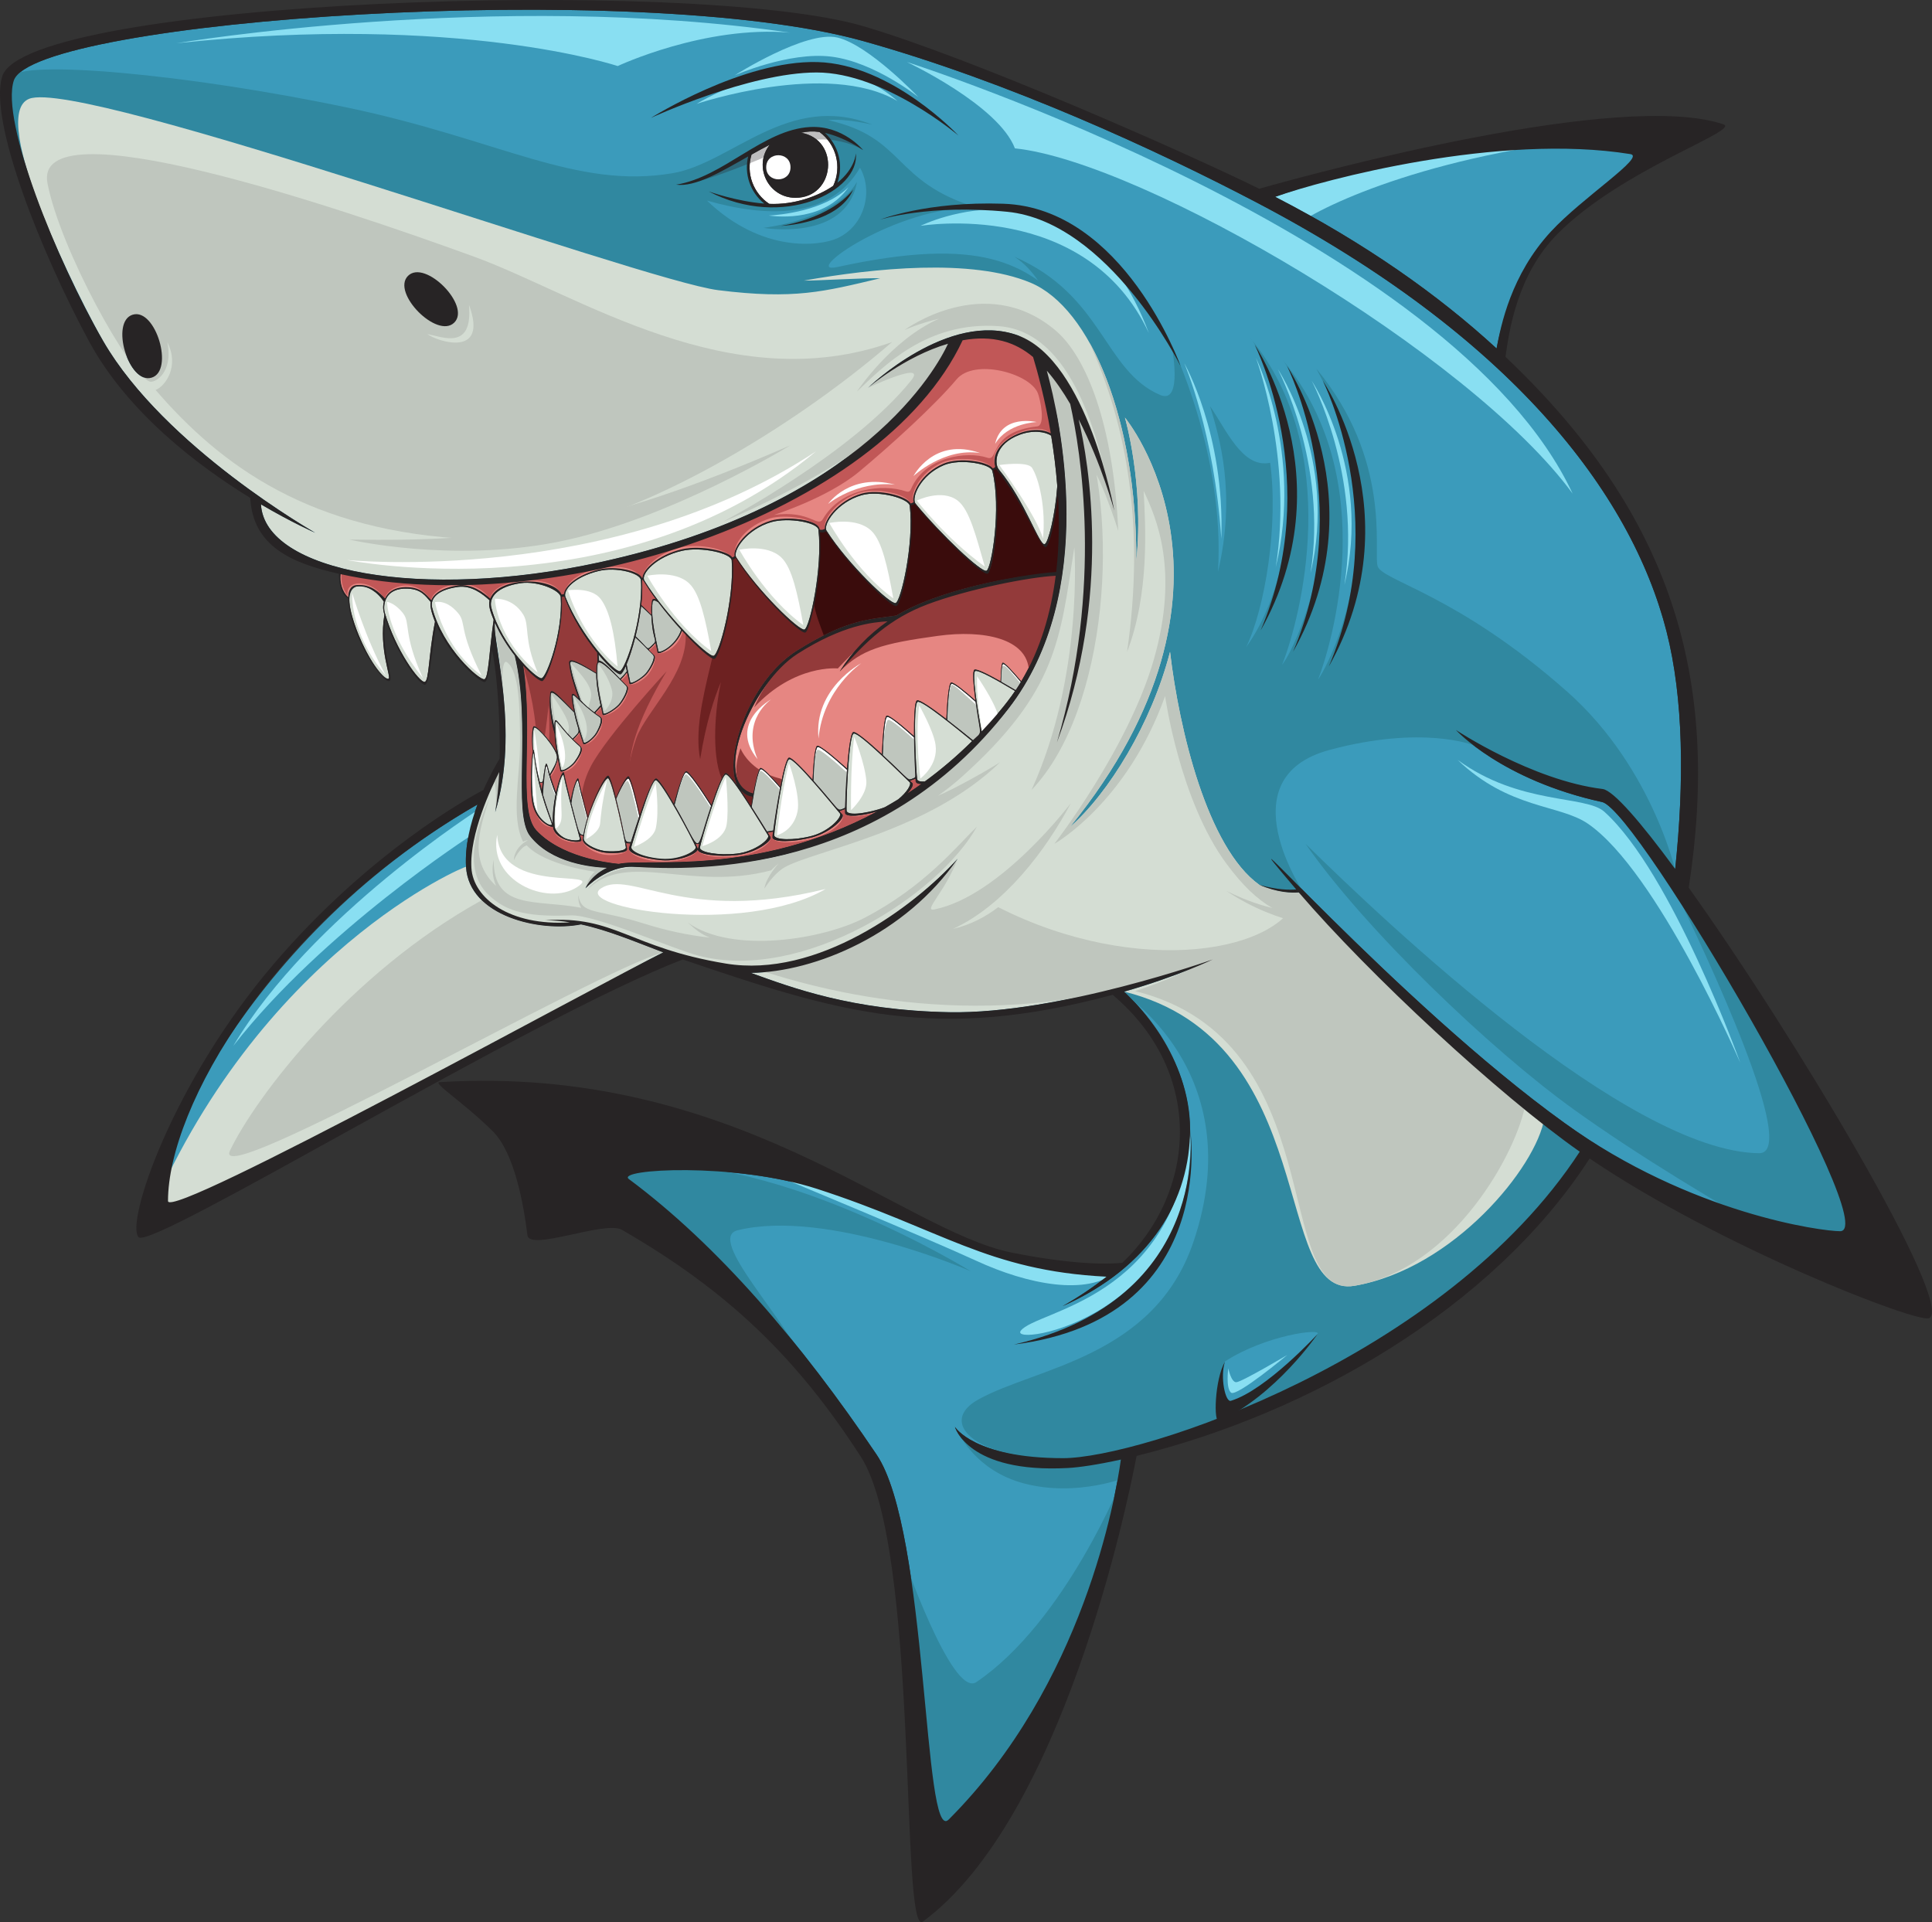 <?xml version="1.0" encoding="UTF-8"?><svg id="shark" xmlns="http://www.w3.org/2000/svg" viewBox="0 0 1820.48 1811.11"><rect x="0" y="0" width="1820.48" height="1811.11" fill="#333333" stroke="none"/><defs><style>.cls-1{fill:#933a3a;}.cls-2,.cls-3{fill:#272425;}.cls-4{fill:#fff;}.cls-5{fill:#3b9bbb;}.cls-6{fill:#bfc6be;}.cls-7{fill:#e68682;}.cls-8{fill:#3a0c0c;}.cls-9{fill:#d4ddd3;}.cls-10{fill:#6d2121;}.cls-11{fill:#89dff2;}.cls-3{opacity:.3;}.cls-12{fill:#3088a0;}.cls-13{fill:#c15757;}</style></defs><path class="cls-13" d="m508.58,737.1c.64,2.61,1.3,5.13,1.97,7.55,1.39-12.82,1.29-4.94-1.97-7.55Z"/><path class="cls-9" d="m502.55,755.57c3.14,17.84,17.64,24.15,17.42,21.05-.21-3.03-12.64-29.1-16.6-64.08-1.62-14.31-3.66,28.4-.83,43.03Z"/><path class="cls-4" d="m511.66,748.59c3.91,13.42,7.82,23.28,9.21,27.49-.42-8.98.84-19.12,2.64-27.81-2.61-6.83-6.41-17.44-7.72-24.43-1.76-9.39-3.62,16.84-4.13,24.75Z"/><path class="cls-9" d="m522.56,778.8c.25,3.46,5.09,8.91,9.97,11.09,4.88,2.18,14.64,3.02,13.89.27-8.26-29.87-14.06-53.04-15.13-58.92-1.33-7.34-10.5,23.1-8.72,47.55Z"/><path class="cls-6" d="m561.85,690.44c2.8-4.93,6.17-12.75,3.16-14.8-19.38-13.23-25.7-24.92-25.34-19.04,1,16.33,9.45,39.54,10.23,42.52.77,2.98,9.16-3.75,11.95-8.69Z"/><path class="cls-6" d="m583.12,663.75c3.73-4.27,9.5-14.79,6.96-17.41-16.32-16.86-26.2-26.35-27.03-20.52-2.31,16.2,5.22,42.81,5.38,45.89.16,3.08,10.96-3.71,14.69-7.97Z"/><path class="cls-6" d="m561.79,634.71c-14.45-8.76-25.02-14.3-24.53-9.6.97,9.42,5.81,23.82,9.88,34.86,3.19,3.13,7.4,7.12,12.8,11.28,2.1-2.1,4.27-4.54,5.97-6.66-1.71-7.68-4.04-19.26-4.12-29.88Z"/><path class="cls-9" d="m554.4,667.09c1.15-10.75,10.95-13.86-16.5-42.05,0,0,6.53,23.37,11.34,37.74,1.07.7,4.52,3.56,5.16,4.3Z"/><path class="cls-6" d="m590.62,632.51c-.32-1.5-.65-3.11-.97-4.79-2.01,4.5-3.76,7.25-4.9,7.55-2.36.62-10.91-6.73-20.78-18.59.16,1.96.34,3.93.53,5.87,3.24-.05,10.03,6.92,19.72,16.95,1.94-1.62,4-3.72,6.39-6.99Z"/><path class="cls-6" d="m540.93,671.22c-12.84-12.84-21.44-22.15-21.98-17.2-.92,8.54,1.19,21.22,3.45,31.79.15-14.67,1.97-5.2,17.1,10.31,9.19-8.96,5.58-4.74,1.42-24.9Z"/><path class="cls-9" d="m541.44,717.63c3.34-4.58,7.58-11.96,4.83-14.34-17.74-15.36-22.69-27.69-23-21.8-.87,16.33,4.88,40.36,5.31,43.41.43,3.05,9.53-2.68,12.87-7.26Z"/><path class="cls-9" d="m524.8,712.91c-.65-7.98-18.36-28.38-21.34-27.37-1.1.38-2.11,10.64-1.03,21.35,1.15-2.19.73,7.89,6.01,29.65,1.53,1.06,2.01.63,3.11-.52,3.27-25.89,3.67-15.72,6.51-6.57,2.55-4.39,7.15-11.43,6.74-16.53Z"/><path class="cls-9" d="m743.74,715.36c-5.11,1.1-14.21,66.9-14.21,71.57s18.46,5.19,35.26.77c16.79-4.42,29.24-18.28,26.65-21.27-5.49-6.33-42.58-52.17-47.69-51.06Z"/><path class="cls-13" d="m614.36,566.64c.46-2.61,1.71-2.94,4.02-1.6-19.42-26.2-10.67-25.74-14.14,5.07,14.39,13.02,7.47,11.62,10.12-3.48Z"/><path class="cls-6" d="m614.91,567.53c-2.31,16.2,5.22,42.81,5.38,45.89.16,3.04,16.36-4.3,21.57-19.98-7.2-7.89-14.76-16.84-21.67-25.99-3.12-2.12-4.94-2.28-5.28.08Z"/><path class="cls-9" d="m510.4,639.06c4.66-1.21,20.12-42.68,17.99-76.43-.4-6.28-21.37-15.49-37.62-13.17-22.3,3.18-30.36,13.54-27.76,23.28,9.57,35.92,42.74,67.52,47.39,66.31Z"/><path class="cls-7" d="m505.31,782.21c22.73,24.69,65.08,30.52,77.7,31.74,24.91-5.71,127.79,12.6,243.62-49.43-14.98,4.56-29.92,5.74-30.37,1.52-.19-1.87.16-3.71-.2-3.56-5.7,2.32-5.83.83-2.26,4.98,2.7,3.14-10.96,16.86-28.45,21.49-17.49,4.64-37.51,4.9-37.51,0,0-6.62,2.85-5.49-4.41-4.49,1.12,1.81,1.99,3.21,2.51,4.03,2.22,3.49-13.28,15.1-31.25,17.16-17.98,2.06-37.83-.56-37.12-5.41.9-6.17,3.07-4.84-2.06-4.94.92,1.89,1.6,3.36,1.94,4.24,1.52,3.84-15.88,12.34-33.92,10.99-18.04-1.35-32.46-7.1-30.85-11.73.2-.57.65-1.99,1.29-4.03-5.78-.19-3.8-1.63-3.06,5.08.49,4.48-15.94,4.45-22.34,3.32-8.06-1.42-19.97-7.21-19.44-12.49.42-4.13,1.25-2.55-2.59-3.93.44,1.51.88,3.04,1.33,4.59,1.27,4.34-25.55,1.57-26.83-12.47-1.92,1.19-16.17-4.87-19.4-21.96-2.43-11.7-1.14-42.08.42-48.91-1.05-5.38-1.3-22.91.88-23.72,2.88-1.07,17.42,15.52,21.53,24.33-.88-5.32-1.67-11.31-1.96-17.2-3.71-12.39-5.55-28.37-4.15-38.28.9-6.42,9.54,3.84,22.33,16.97-4.19-21.24-1.32-17.83,4.45-12.11-4.02-10.74-8.27-23.84-8.95-33.39-.44-6.2,10.72.19,25.58,9.38.04-15.88,1.98-2.29.81-19-11.17-13.73-23.72-32.9-30.87-52.74-.29-.81-.3.31-2.24.19,1.85,35.1-13.73,78.03-18.48,79.28-2.02.53-9.35-5.03-17.91-14.4,9.82,64.83-5.49,135.63,12.22,154.88Z"/><path class="cls-13" d="m505.31,782.21c22.73,24.69,65.08,30.52,77.7,31.74,24.91-5.71,127.79,12.6,243.62-49.43-14.13,6.44-29.92,5.74-30.37,1.52-.19-1.87.16-3.71-.2-3.56-5.7,2.32-5.83.83-2.26,4.98,2.7,3.14-4.43,15.92-28.03,22.6-21.46,6.08-37.93,3.79-37.93-1.11,0-6.62,2.85-5.49-4.41-4.49,1.12,1.81,1.99,3.21,2.51,4.03,2.22,3.49-8.7,15.46-31.36,18.26-21.83,2.7-37.72-1.66-37.01-6.51.9-6.17,3.07-4.84-2.06-4.94.92,1.89,1.6,3.36,1.94,4.24,1.52,3.84-12.28,13.11-34.06,12.29-20.76-.78-32.32-8.4-30.71-13.03.2-.57.65-1.99,1.29-4.03-5.78-.19-3.8-1.63-3.06,5.08.49,4.48-13.07,7.22-23.18,5.15-10.57-2.17-19.13-9.04-18.6-14.32.42-4.13,1.25-2.55-2.59-3.93.44,1.51.88,3.04,1.33,4.59,1.31,4.5-25.3,4.38-26.83-12.47-2.65,1.66-8.29-1.1-11.36-4.65-14.36-16.62-8.45-62.58-7.62-66.22-1.05-5.38-1.3-22.91.88-23.72,2.88-1.07,17.42,15.52,21.53,24.33-.88-5.32-1.67-11.31-1.96-17.2-3.71-12.39-5.55-28.37-4.15-38.28.9-6.42,9.54,3.84,22.33,16.97-4.19-21.24-1.32-17.83,4.45-12.11-4.02-10.74-8.27-23.84-8.95-33.39-.44-6.2,10.72.19,25.58,9.38.04-15.88,1.98-2.29.81-19-11.17-13.73-23.72-32.9-30.87-52.74-.29-.81-.3.31-2.24.19,1.85,35.1-13.73,78.03-18.48,79.28-2.02.53-9.35-5.03-17.91-14.4,9.82,64.83-5.49,135.63,12.22,154.88Z"/><path class="cls-5" d="m1466.49,215.6c56.81-57.29,160.83-90.76,146.01-93.11-151.24-23.97-364.32,46.57-410.93,62.97,84.7,43.64,153.54,92.23,208.63,142.9,4.08-21.86,17.36-73.5,56.3-112.76Z"/><path class="cls-11" d="m1612.5,122.49c-151.82-20.7-364.32,46.57-410.93,62.97,11.46,5.9,22.6,11.9,33.48,17.98,45.61-25.65,171.99-75.68,377.45-80.95Z"/><path class="cls-7" d="m336.57,551.92c13.88-1.03,20.92,7.72,25.94,13.07,2.62-5.95,8.84-11.67,21.75-11.15,12.13.49,16.74,6.85,21.99,12.63,2.2-5.66,9.03-11.97,25.1-14.19,13.1-1.81,24.17,6.8,30.54,12.67,8.42-21.96,59.87-20.76,66.7-4.12.66,0,2.3-.05,3.05-.48.65-7.03,11.25-17.83,32.42-23.06,16.21-4.01,37.68,1.35,40.19,7.87.18-.04,1.42-.18,1.62-.28.21-7.44,13.99-21.68,36.98-26.9,16.83-3.82,42.26,1.47,46.69,7.75.72-.12,2.54-.8,3.16-1.72-1.96-7.13,11.19-26.33,33.85-32.94,12.07-3.52,44.18-3.44,45.47,9.07.84.3,4,.45,6.02-1.08-1.04-7.67,9.95-26.53,33.76-33.3,16.26-4.63,42.64,2.73,45.94,9.42,1.56-.1,3.49-1.17,3.92-1.71-2.38-7.28,6.01-26.97,27.07-35.9,15.22-6.45,42.41-1.79,46.68,4.48.87-.03,2.59-.68,3.18-1.79-6.89-23.48,31.18-42.52,52.34-30.99-5.47-32.5-12.62-59.83-16.7-73.31-12.42-10.42-27.86-23.35-68.48-16.16-78.83,168.03-387.73,263.35-585.2,220.11-.84,7.66.92,17.95,7.75,23.34.13-5.94,2.24-10.91,8.27-11.35Z"/><path class="cls-13" d="m362.51,564.99c1.84-14.22,31.52-21.64,43.73,1.48.45-14.69,39.62-26.84,55.64-1.52,1.69-21.87,62.93-24.79,66.7-4.12.66,0,2.3-.05,3.05-.48,2.44-26.42,64.83-35.41,72.61-15.19.18-.04,1.42-.18,1.62-.28-1.62-7.67,13.22-23.93,36.21-29.16,16.83-3.82,43.6,1.56,47.45,10.01.72-.12,2.54-.8,3.16-1.72-2.92-10.71,10.74-29.09,33.4-35.7,12.64-3.69,44.62-.7,45.92,11.84.84.3,4,.45,6.02-1.08-4.75-6.86,9.37-28.36,33.17-35.13,16.26-4.63,46.33,2.02,46.52,11.25,1.56-.1,3.49-1.17,3.92-1.71-5.52-6.66,5.11-28.69,26.17-37.61,15.22-6.45,43.99-3.3,47.58,6.2.87-.03,2.59-.68,3.18-1.79-12.76-22.45,37.81-47.14,52.34-30.99-5.47-32.5-12.62-59.83-16.7-73.31-12.42-10.42-27.86-23.35-68.48-16.16-79.32,169.08-389.63,262.93-583.75,220.42-.84,7.66.69,14.35,5.68,21.19-3.24-16.26,24.58-16.07,34.85,3.56Z"/><path class="cls-6" d="m598.86,599.54c13.23,12.5,10.29,13.52,15.48,8.57,6.43-6.13.81-1.26-.57-28.03-3.52-3.42-6.77-6.48-9.62-8.99-1.15,9.79-3.07,19.57-5.28,28.44Z"/><path class="cls-9" d="m683.92,729.72c-5.21.35-23.71,64.15-24.39,68.77-.67,4.62,17.52,7.8,34.78,5.84,17.26-1.95,31.57-13.87,29.44-17.21-4.52-7.06-34.61-57.77-39.83-57.41Z"/><path class="cls-4" d="m646.58,727.85c-2.54-.15-7.09,15.57-10.89,30.62,27.42,47.41,18.04,48.8,34.33.89-9.43-14.89-20.68-31.34-23.44-31.51Z"/><path class="cls-9" d="m618.07,735.24c-5.19-.63-21.6,58.15-23.13,62.57-1.53,4.42,11.16,10.39,28.47,11.71,17.32,1.32,33.61-7.7,32.14-11.37-3.11-7.78-32.3-62.28-37.49-62.91Z"/><path class="cls-4" d="m716.9,724.76c-2.44.52-6.08,19.78-8.56,35.62,5.68,8.84,11.02,17.48,14.42,23,1.88-.21,3.82-.51,5.77-.89,1.18-9.04,3.74-25.63,6.56-40.24-8.17-9.36-16.22-17.91-18.2-17.49Z"/><path class="cls-6" d="m608.47,634.59c3.73-4.27,9.5-14.79,6.96-17.41-6.79-7.02-12.45-12.74-16.83-16.63-2.59,10.2-5.56,19.14-8.18,25.39,1.55,8.41,3.28,15.16,3.36,16.62.16,3.08,10.96-3.71,14.69-7.97Z"/><path class="cls-4" d="m796.24,761.15c.15-7.46.8-21.89,1.87-35.85-11.68-10.59-25.22-22.27-27.67-21.4-2.16.76-3.35,16.43-3.92,31.68,9.1,10.21,18.55,21.5,23.81,27.77,1.71-.55,4.28-1.44,5.91-2.2Z"/><path class="cls-9" d="m405.88,567.25c-5.09-5.8-8.88-11.99-21.51-12.61-22.6-1.1-23.58,16.46-21.82,22.61,10.15,35.59,32.85,66.1,37.6,65.27,4.3-.74,3.56-25.56,9.75-56.74-1.81-4.62-5.16-13.7-4.02-18.54Z"/><path class="cls-4" d="m364.65,567.07s0,29.34,33.91,72.02c-19.27-42.68-11.38-51.91-18.92-61.41-7.86-9.9-15-10.6-15-10.6Z"/><path class="cls-9" d="m461.35,565.7c-6.18-5.72-16.98-14.41-29.79-12.67-22.4,3.05-25.99,13.15-24.39,19.36,9.96,38.64,44.54,68.64,49.24,67.61,4.03-.88,4.45-26.07,8.75-55.98-2.66-6.6-5.17-12.92-3.81-18.32Z"/><path class="cls-9" d="m843.92,568.24c4.99-1.49,17.48-55.93,13.34-91.64-.77-6.65-28.59-14.79-45.22-10.06-23.45,6.67-36.88,27.81-33.16,33.61,20.41,31.81,60.05,69.58,65.04,68.09Z"/><path class="cls-5" d="m439.14,816.78c-1.16-19.83,4.13-40.83,10.81-58.77-227.82,130.9-312.69,352.03-312.69,396.05,0,19.32,430.64-228.89,487.71-256.64-26.16-9.87-51.52-20.74-77.48-26.39-38.46,7.65-105.63-7.56-108.36-54.25Z"/><path class="cls-9" d="m361.75,566.99c-10.99-17.5-41.42-26.53-30,13.49,10.15,35.59,29.59,60.17,34.28,59.08,3.25-.76-9.34-27.42-3.81-60.23-1.04-3.82-1.79-7.2-.47-12.33Z"/><path class="cls-4" d="m331.88,558.72s-2.7,37.69,31.65,77.69c-19.12-34.67-31.65-77.69-31.65-77.69Z"/><path class="cls-9" d="m929.59,537.78c4.69-2.04,14.15-59.14,5.45-94.11-1.62-6.51-30.08-11.92-45.73-5.35-22.08,9.26-30.96,30.97-26.56,36.31,24.11,29.27,62.16,65.2,66.84,63.16Z"/><path class="cls-4" d="m754.81,125.08c37.06,6.35,32.36,61.3-5.24,61.3-25.88,0-40.08-29.89-24.25-49.98-5.68,2.86-11.43,6.01-17.17,9.25-5.42,17.85,1.71,36.49,16.73,46.45,23.17,1.02,45.75-6.99,60.27-17,8.29-17.74,3.02-38.99-13-50.77-6.47-.87-11.27-.54-17.33.75Z"/><path class="cls-9" d="m564.13,538c-23.38,5.69-33.83,18.25-31.32,24.6,14.51,36.77,46.33,71.11,51.3,69.83,4.97-1.28,22.16-49.88,19.86-85.73-.43-6.67-23.26-12.74-39.84-8.71Z"/><path class="cls-5" d="m1509.76,755.75c-94.93-20.73-137.92-67.94-137.92-67.94,0,0,71.51,47.47,138.24,55.63,10.03,1.23,35.78,30.97,68.41,75.36,8.66-82.16,7.87-160.93-8.14-223.72-33.39-130.95-147.1-278.79-386.06-404.18-93.41-49.02-233.74-113.83-371.01-152.23C600.86-20.76,32,18.81,13.04,75.84.39,113.87,53.25,245.41,97.33,321.51c57.88,99.93,199.77,180.51,199.77,180.51,0,0-21.3-9.2-51.19-26.79,3.58,63.64,151.39,91.09,319.25,54.53,248.83-54.2,318.25-184.41,328.15-205.89-40.88,11.92-75.38,41.52-75.38,41.52,0,0,75.86-73.34,141.36-49.31,65.49,24.02,90.66,165,90.66,165,0,0-11.95-44-33.54-85.92,9.61,40.99,31.14,165.68-20.51,304.45,43.54-146.99,22.41-274.82,12.54-319-6.64-11.37-14-22.15-22.04-31.36,12.54,45.55,48.9,208.4-36.02,318.33-120.93,156.53-292.89,152.74-352.77,149.2-25.71-1.52-45.94,20.23-45.94,20.23,0,0,4.69-12.03,20.38-19.33-14.3-.48-52.65-4.24-72.64-29.98-16.79-21.62,1.56-104.69-14.4-169.96-6.83-8.78-13.64-19.39-18.63-30.82-2.27,19.82,23.41,100.62.25,178.34,1.95-11.53,3.14-24.46,3.75-37.81-7.72,15.22-28.04,58.64-26.18,90.3,1.69,28.68,36.28,55.04,92.85,51.32-7.69-1.21-15.45-1.92-23.31-1.92,65.96-4.75,78.96,25.7,170.23,40.77,86.02,14.21,177.02-53.21,218.36-98.73-48.84,70.88-134.16,106.85-194.9,107.48,38.7,13.89,95.04,35.41,187.1,37.08,103.69,1.89,248.24-49.73,248.24-49.73,0,0-32.05,15.65-83.48,30.37,98.23,92.01,80.78,234.62-57.92,296.27,16.03-9.14,29.63-18.4,41.21-27.7-111.79-5.63-157.11-45.35-272.59-82.73-78.13-25.29-190.12-18.72-177.42-9.27,83.86,62.38,162.09,153.89,233.41,259.62,49.02,72.68,43.58,368.26,67.92,343.92,127.15-127.15,157.3-303.27,162.27-339.23-22.07,4.88-39.39,7.38-50.08,7.96-94.48,5.06-106.29-38.78-106.29-38.78,0,0,17.7,29.5,102,29.5,67.39,0,356.89-89.76,486.76-288.78-76.82-53.96-198.08-166.63-264.76-244.29-6.71.56-20.05.27-37.25-7.19,17.23,4.93,28.95,4.91,34.83,4.36-89.79-105.7,95.36,106.96,253.04,220.23,119.11,85.56,315.04,172.38,332.37,172.38,41.3,0-264.05-467.7-297.04-474.91ZM142.8,355.88c-21.63,6.44-39.32-52.93-17.69-59.38,21.63-6.44,39.32,52.93,17.69,59.38Zm285.23-51.91c-16.05,15.86-59.6-28.21-43.54-44.07,16.05-15.86,59.6,28.21,43.54,44.07Zm349.26-178.74c12.77,11.68,17.77,29.91,11.79,46.92,16.94-13.56,17.36-27.73,17.36-27.73,3.92,35.21-68.15,72.69-138.66,35.93,0,0,25.74,9.36,52.34,11.45-13.17-10.63-19.11-27.76-15.15-44.38-25.01,14.16-49.7,29.01-67.9,26.58,44.85-7.17,81.69-51.92,126.15-54.32"/><path class="cls-9" d="m960.86,409.62c-23.97,8.85-24.14,27.42-19.62,32.85,24.81,29.74,38.1,72.19,43.19,70.24,3.3-1.27,9.84-27.12,11.83-54.73-1.29-16.77-3.35-32.75-5.77-47.45-5.7-3.84-17.08-5.54-29.63-.91Z"/><path class="cls-9" d="m871.38,736.4c15.12-11.04,30.08-23.69,44.65-38.13-13.78-11.27-47.27-38.72-51.38-36.97-4.81,2.05-1.3,68.38-.41,72.97.33,1.7,3.05,2.36,7.14,2.13Z"/><path class="cls-9" d="m956.49,651.07c-16.22-9.75-34.92-20.36-37.6-18.77-3.23,1.92,2.15,36.17,5.99,56.94,10.74-11.32,22.88-25.23,31.61-38.16Z"/><path class="cls-4" d="m919.29,661.24c-10.27-9.14-20.58-17.67-22.68-16.92-2.27.8-3.46,17.98-4,33.89,8.95,6.89,18.05,14.25,24.23,19.26,9.51-9.47,7.1-1.3,2.45-36.23Z"/><path class="cls-13" d="m861.58,734.08c-4.88,1.98-4.98.88-1.94,3.75,1.41,1.34-.55,5.38-4.76,9.95,4.47-2.91,8.93-5.96,13.38-9.14-8.96.04-3.34-5.91-6.67-4.56Z"/><path class="cls-4" d="m862.57,732.38c-.51-7.39-1.16-22.84-1.29-37.61-11.08-9.96-23.03-20.08-25.31-19.28-2.36.83-3.57,19.48-4.07,35.92,9.66,8.9,19.31,18.28,24.54,23.33,2.22-.74,4.1-1.42,6.14-2.36Z"/><path class="cls-7" d="m996.83,466.31c-2.46,25.63-8.18,47.92-11.27,49.12-5.23,2.03-20.64-41.38-46.25-72.51-1.95-2.37-.21-.3-3.28-.09,9,36.56-.5,95.54-5.32,97.66-4.8,2.11-44.07-35.23-68.97-65.84-.9,1.14-2.45,1.35-3.37,1.35,4.06,37.33-8.59,93.5-13.69,95.05-5.08,1.54-45.24-37.28-66.41-70.36-.57.4-2.57,1.55-5.69.73,3.1,37.41-8.9,93.07-13.81,94.57-5.03,1.54-44.71-37.27-65.64-70.35-.34.52-1.09,1.3-2.48,1.51,2.55,37.47-12.07,92.33-17.55,93.65-2.92.7-15.87-10.6-30.46-26.48-5.85,15.87-22.92,23.48-23.1,20.37-.05-1-.89-4.32-1.92-8.97-2.62,3.12-3.74,4.2-6.45,6.29,1.66,1.71,3.39,3.5,5.2,5.35,2.69,2.74-3.36,13.48-7.32,17.89-3.96,4.41-15.85,11.77-16.02,8.58-.06-1.09-1.05-4.96-2.21-10.29-1.56,2.04-3.94,4.91-5.94,6.66,1.94,2,3.99,4.12,6.15,6.32,2.69,2.74-3.36,13.48-7.32,17.89-3.96,4.41-15.85,11.77-16.02,8.58-.05-.86-.68-3.47-1.52-7.16-5.92,7.28-7.37,4.97-.21,9.79,3.18,2.14-.42,10.23-3.41,15.35-2.99,5.12-12.33,12.64-13.14,9.54-.3-1.15-1.75-5.09-3.48-10.52-2.16,3.01-3.5,4.48-5.86,6.73,2.14,2.16,4.51,4.4,7.15,6.66,2.92,2.49-1.58,10.12-5.14,14.86-3.56,4.74-13.69,11.15-14.15,7.98-.17-1.21-1.23-5.54-2.37-11.43-.15,1.02-.44,2.1-.9,3.42-5.98,17.26-9.23,5.35-.8,28.29,2.89-13.07,6.86-22.22,7.7-17.81.67,3.49,2.78,12.71,6.12,25.7,2.37-13.51,6.64-24.33,7.46-20.07.77,4.02,3.83,17.16,8.74,35.12,6.15-19.46,16.1-38.65,19.08-38.65,1.55,0,4.41,9.19,7.4,20.87,4.7-11.38,9.82-20.27,11.71-20.27,2.1,0,6.99,19.48,10.73,36.28,5.83-17.04,12.52-34.57,15.42-34.23,2.32.28,9.27,10.99,16.7,23.76,4.23-15.31,9.13-30.81,11.7-30.66,2.79.16,14,16.52,23.7,31.81,5.39-15.74,10.97-29.92,13.47-30.09,1.64-.11,5.73,4.69,10.74,11.64-12.91-25.31,11.09-98.58,56.68-127.07,46.54-29.08,66.76-29.09,93.4-32.88,37-22.75,110.59-38.43,150.55-41.06,2.86-24.61,3.04-49.25,1.63-72.59Z"/><path class="cls-13" d="m996.83,466.31c-2.46,25.63-8.18,47.92-11.27,49.12-5.23,2.03-20.64-41.38-46.25-72.51-1.95-2.37-.21-.3-3.28-.09,9,36.56-.5,95.54-5.32,97.66-4.8,2.11-44.07-35.23-68.97-65.84-.9,1.14-2.45,1.35-3.37,1.35,4.06,37.33-8.59,93.5-13.69,95.05-5.08,1.54-45.24-37.28-66.41-70.36-.57.4-2.57,1.55-5.69.73,3.1,37.41-8.9,93.07-13.81,94.57-5.03,1.54-44.71-37.27-65.64-70.35-.34.52-1.09,1.3-2.48,1.51,2.55,37.47-12.07,92.33-17.55,93.65-2.92.7-15.01-10.36-29.6-26.23-5.27,19.34-23.79,23.23-23.96,20.12-.05-1-.42-3.41-1.45-8.05-7.65,9.12-8.31,4-1.72,10.72,2.69,2.74-1.11,13.81-7.19,19.88-6.42,6.42-15.98,9.78-16.15,6.58-.06-1.09-.5-3.97-1.66-9.3-6.44,10.05-8.82,3.35-.35,12,2.69,2.74-.91,12.65-6.63,18.95-5.94,6.55-16.53,10.7-16.71,7.51-.05-.86-.26-2.82-1.09-6.51-6.49,7.98-7.16,4.75-.63,9.14,3.18,2.14,1.41,9.97-2.68,16.49-4.53,7.21-13.06,11.5-13.87,8.41-.3-1.15-1.33-4.35-3.06-9.78-6.38,8.91-8.53,4.61.87,12.65,2.92,2.49.23,9.65-4.67,16.4-4.53,6.25-14.16,9.6-14.61,6.43-.17-1.21-1.23-5.54-2.37-11.43-.22,6.72-4.13,13.51-6.87,17.2,1.82,5.78,3.59,10.2,5.17,14.51,2.89-13.07,6.86-22.22,7.7-17.81.67,3.49,2.78,12.71,6.12,25.7,2.37-13.51,6.64-24.33,7.46-20.07.77,4.02,3.83,17.16,8.74,35.12,6.15-19.46,16.1-38.65,19.08-38.65,1.55,0,4.41,9.19,7.4,20.87,4.7-11.38,9.82-20.27,11.71-20.27,2.1,0,6.99,19.48,10.73,36.28,5.83-17.04,12.52-34.57,15.42-34.23,2.32.28,9.27,10.99,16.7,23.76,4.23-15.31,9.13-30.81,11.7-30.66,2.79.16,14,16.52,23.7,31.81,5.39-15.74,10.97-29.92,13.47-30.09,1.64-.11,5.73,4.69,10.74,11.64-12.91-25.31,11.09-98.58,56.68-127.07,46.54-29.08,66.76-29.09,93.4-32.88,37-22.75,110.59-38.43,150.55-41.06,2.86-24.61,3.04-49.25,1.63-72.59Z"/><path class="cls-4" d="m961.92,642.59c-7.71-9.19-15.3-17.61-16.79-16.95-1.05.46-1.56,7.5-1.76,16.63,4.49,2.54,9.17,5.26,13.69,7.95,1.68-2.51,3.3-5.05,4.86-7.63Z"/><path class="cls-9" d="m833.85,760.55c4.16-2.35,8.33-4.8,12.49-7.36,8.28-6.62,12.81-14.29,10.83-16.15-6.11-5.73-47.76-47.47-52.73-45.85-4.97,1.63-7.2,68.01-6.72,72.66.71,6.81,28.08-.04,36.12-3.3Z"/><path class="cls-7" d="m994.75,542.5c-16.36.72-116.58,13.2-165.13,52.05-14.1,11.29-23.49,20.87-38.33,38.11,11.72-18.75,27.1-34.73,45.01-47.26-13.24.89-41.44,3.05-84.67,30.55-43.74,27.83-82.3,121.32-41.91,131.64,2.39-12.45,5.06-23.54,6.93-23.94,2.01-.43,10.19,8.11,18.62,17.65,2.84-14.54,5.93-26.88,8.15-27.36,2.44-.53,12.04,9.29,22.26,20.72.77-15.57,2.16-31.13,4.35-31.9,2.47-.88,16.06,10.64,28.15,21.46,1.35-17.32,3.34-33.59,5.81-34.4,2.56-.84,14.67,9.45,27.02,20.79.72-16.89,2.16-35.41,4.55-36.26,2.31-.82,14.29,9.15,25.7,19.28-.12-16.96.48-32.67,2.82-33.67,2.41-1.03,14.76,7.67,27.66,17.57.74-16.35,2.16-33.55,4.46-34.37,2.12-.75,12.41,7.6,22.92,16.82-1.94-14.87-2.95-27.77-.98-28.94,1.99-1.18,12.58,4.1,24.69,10.92.28-9.59.86-17,1.95-17.48,1.54-.68,9.43,7.98,17.5,17.5,18.25-30.45,28.05-64.86,32.45-99.48Z"/><path class="cls-13" d="m1002.3,387.35c-4.72-25.31-3.71-24.13-15.9-38.11,2.06,7.48,4.76,18.15,7.47,31.21,2.94,1.23,5.74,2.63,8.44,6.9Z"/><path class="cls-7" d="m977.92,370.43c-7.63-18.84-59.8-32.86-76.46-13.08-20.79,24.68-61.98,62.14-91.88,87.05-29.9,24.92-80.36,40.8-80.36,40.8,34.33-4.76,41.14,12.55,46.25,3.76,16.87-29.04,56.71-33.34,78.02-25.99,3.29,1.13,4.24-.48,5.05-2.38,12.86-30.2,52.34-35.81,71.82-29.29,11.2,3.75.78-24.3,46.94-29.53,8.25-.93,2.78-26,.62-31.34Z"/><path class="cls-4" d="m780.26,474.88s20.09-29.55,63.07-18.22c-36.44-3.85-63.07,18.22-63.07,18.22Z"/><path class="cls-4" d="m860.73,448.6s19.15-37.14,62.84-21.72c-34.46-5.26-62.84,21.72-62.84,21.72Z"/><path class="cls-4" d="m976.83,397.68s-27.45.83-39.13,20.56c6.31-28.5,39.13-20.56,39.13-20.56Z"/><path class="cls-12" d="m789.02,251.61c-36.01,7.89,55.28-57.83,131.74-55.96-80.18-24.21-67.12-66.13-140.38-82.42,16-1.91,41.57,4.26,41.57,4.26-79-31.28-132.44,36.19-188.04,45.67-91.1,15.53-163.13-31.68-306.01-61.67C173.85,69.15,18.73,56.03,11.13,72.52c-9.97,21.62-5.44,44.39,0,63.54,23.47,82.62,630.74,190.11,630.74,190.11,0,0,206.74-20.95,363.46-38.27-38.54-38.31-79.03-66.34-216.3-36.29Zm-68.75-115.77c11.42-6.38,23.89-12.86,48.3-14.5,10.58-.71,29.67,30.83,18.45,52.33-5.74,9.37-80.33,48.73-81.47-16.35-.28-16.12,5.58-16.38,14.71-21.48Zm-54.13,53.17c55.83,15.88,115.95,17.88,144.21-30.97,12.77,22.25,4.27,54.75-21.33,66.44-16.12,7.36-70.66,14.61-122.88-35.47Z"/><path class="cls-1" d="m562.59,615c-16.49-20.27-28.08-43.03-30.96-53.1-.89.5-1.67.59-2.16.56,1.78,33.79-12.97,76.86-18.24,78.25-2.02.53-9.59-4-18.15-13.36.23,1.53,9.06,28.58,11.69,57.5,2.09,1.23,5.32,4.33,8.63,8.11,1.01-5.72,3.41-26.61,3.58-28.36.64,10.44.86,21.54.48,33.3,11.02,14.19,6.19,16.59,5.05-6.45-3.71-12.39-5.55-28.37-4.15-38.28.9-6.42,9.54,3.84,22.33,16.97-4.19-21.24-1.32-17.83,4.45-12.11-4.02-10.74-8.27-23.84-8.95-33.39-.44-6.2,10.72.19,25.58,9.38.04-15.88,1.98-2.29.81-19Z"/><path class="cls-1" d="m985.57,515.42c-5.23,2.03-20.64-41.38-46.25-72.51-1.95-2.37-.21-.3-3.28-.09,9,36.56-.5,95.54-5.32,97.66-4.8,2.11-44.07-35.23-68.97-65.84-.9,1.14-2.45,1.35-3.37,1.35,4.06,37.33-8.59,93.5-13.69,95.05-5.08,1.54-45.24-37.28-66.41-70.36-.57.4-2.57,1.55-5.69.73,3.1,37.41-8.9,93.07-13.81,94.57-5.03,1.54-44.71-37.27-65.64-70.35-.34.52-1.09,1.3-2.48,1.51,2.55,37.47-12.07,92.33-17.55,93.65-1.69.41-20.25-18.06-27.07-24.29,2.45,38.78-36.82,73.03-46.41,98.93-6.27,16.94-8.75,35.96-7.55,35.96,2.1,0,6.99,19.48,10.73,36.28,5.83-17.04,12.52-34.57,15.42-34.23,2.32.28,9.27,10.99,16.7,23.76,4.23-15.31,9.13-30.81,11.7-30.66,2.79.16,14,16.52,23.7,31.81,5.39-15.74,10.97-29.92,13.47-30.09,1.64-.11,5.73,4.69,10.74,11.64-12.91-25.31,11.09-98.58,56.68-127.07,46.54-29.08,66.76-29.09,93.4-32.88,37-22.75,110.59-38.43,150.55-41.06,2.86-24.61,3.04-49.25,1.63-72.59-2.46,25.63-8.18,47.92-11.27,49.12Z"/><path class="cls-1" d="m628.17,632.47s-56.12,60.57-71.35,89.37c-13.56,25.66-13.4,59.08,13.06,61.54,43.53,4.06,34.3-34.42,34.3-34.42,0,0-35.94-16.85,23.99-116.49Z"/><path class="cls-9" d="m572.85,733.32c-3.9,0-20.62,34.23-22.85,56.44-.5,5.02,10.81,10.51,18.48,11.87,6.08,1.07,21.77.96,21.3-3.3-.47-4.26-13.02-65.01-16.92-65.01Z"/><path class="cls-4" d="m538.39,757.01c8.01,30.77,7.11,28.75,11.29,29.62.8-5,2.15-10.42,3.81-15.85-4.7-17.55-7.88-30.45-8.58-34.33-.77-4.25-4.68,6.66-6.52,20.55Z"/><path class="cls-4" d="m591.98,733.59c-1.81,0-6.76,8.44-11.3,19.23,10.55,41.67,6.26,40.5,13.74,40.59,1.8-5.67,4.73-14.89,7.97-24.44-3.56-16.08-8.36-35.38-10.41-35.38Z"/><path class="cls-6" d="m511.66,748.59c3.91,13.42,7.82,23.28,9.21,27.49-.42-8.98.51-17.57,2.31-26.26-9.44-24.74-8.8-43.48-11.52-1.23Z"/><path class="cls-6" d="m646.38,729.65c-2.54-.15-6.88,13.77-10.69,28.82,26.4,45.65,18.26,49.36,34.13,2.69-9.43-14.89-20.68-31.34-23.44-31.51Z"/><path class="cls-6" d="m716.62,726.36c-2.44.52-5.8,18.18-8.28,34.02,5.68,8.84,11.02,17.48,14.42,23,1.88-.21,3.82-.51,5.77-.89,1.18-9.04,3.47-24.04,6.29-38.64-8.17-9.36-16.22-17.91-18.2-17.49Z"/><path class="cls-6" d="m796.24,761.15c.15-7.46.8-19.24,1.87-33.2-11.68-10.59-25.22-22.27-27.67-21.4-2.16.76-3.35,13.78-3.92,29.03,9.1,10.21,18.55,21.5,23.81,27.77,1.71-.55,4.28-1.44,5.91-2.2Z"/><path class="cls-6" d="m923.81,690.36c-1.49-8.57-2.58-16.2-3.9-26.1-10.27-9.14-20.99-19.59-23.09-18.84-2.27.8-3.67,16.88-4.21,32.79,8.95,6.89,18.05,14.25,24.23,19.26,2.33-2.32,4.65-4.69,6.96-7.11Z"/><path class="cls-6" d="m862.57,732.38c-.51-7.39-.27-20.03-.4-34.8-11.08-9.96-23.03-20.08-25.31-19.28-2.36.83-4.46,16.67-4.97,33.11,9.66,8.9,19.31,18.28,24.54,23.33,2.22-.74,4.1-1.42,6.14-2.36Z"/><path class="cls-6" d="m961.35,643.53c-18.04-21.49-17.54-21.35-17.98-1.26,4.49,2.54,9.17,5.26,13.69,7.95,1.68-2.51,2.73-4.11,4.28-6.69Z"/><path class="cls-6" d="m538.39,757.01c8.01,30.77,7.11,28.75,11.29,29.62.8-5,1.86-8.77,3.52-14.2-4.7-17.55-7.88-30.45-8.58-34.33-.77-4.25-4.39,5.01-6.23,18.91Z"/><path class="cls-6" d="m591.26,735.82c-1.81,0-6.05,6.21-10.58,17,10.55,41.67,6.26,40.5,13.74,40.59,1.8-5.67,4.01-12.66,7.25-22.21-3.56-16.08-8.36-35.38-10.41-35.38Z"/><path class="cls-1" d="m710.68,666.47c21.6-51.54,72.56-78.94,128.32-82.69-20.24,14.69-49.52,46.07-49.52,46.07,0,0-40.8-4.25-78.8,36.62Z"/><path class="cls-1" d="m791.3,632.66s24.97-39.52,73.25-61.56c48.51-22.15,133.14-31.08,133.14-31.08-4.01,33.49-13.61,63.36-28.18,92.12-1.25-30.45-42.36-38.92-85.65-33.01-53.5,7.3-72.08,13.04-92.56,33.53Z"/><path class="cls-1" d="m715.42,725.17c-13.7-8.96-17.66-20.08-17.66-20.08-6.32,18.64-7.11,37.62,11.96,42.49,1.9-9.91,3.98-18.93,5.69-22.42Z"/><path class="cls-1" d="m735.28,741.3c2.08-10.62,3.68-5.2-10.14-11,3.04,3.08,6.56,6.94,10.14,11Z"/><path class="cls-4" d="m726.81,658.91s-40.88,22.2-13.01,56.43c-15.73-37.5,13.01-56.43,13.01-56.43Z"/><path class="cls-4" d="m811.6,624.89s-45.08,23.83-40.33,71.01c4.2-46.56,40.33-71.01,40.33-71.01Z"/><path class="cls-10" d="m996.93,468.22c-.65,6.35-6.36,48.21-11.67,47.24-5.5.39-20.8-41.98-45.94-72.54-1.62-1.97-.21-.28-2.99-.09,9,36.56-.5,95.54-5.32,97.66-5.7,2.51-47.58-39.23-69.13-65.69-.92.98-2.33,1.2-3.2,1.21,4.06,37.33-8.59,93.5-13.69,95.05-5.64,1.71-46.03-38.12-66.62-70.23-.74.46-5.9.3-6.36.19,3.08,37.41-8.86,92.75-13.98,93.13-5.31.39-43.57-47.47-63.32-71.64-4.36,4.67-7.32,4.67-10.28,6.15,2.26,66.19-34.49,135.95-24.68,186.72,5.54-34.53,13.06-57.34,19.58-72.71-5.48,25.21-9.1,67.64.62,90.9,3.47-7.07,3.77-8.64,14.6,6.35-12.91-25.31,11.09-98.58,56.68-127.07,46.54-29.08,66.76-29.09,93.4-32.88,37-22.75,110.59-38.43,150.55-41.06,2.78-23.94,3.01-47.9,1.73-70.68Z"/><path class="cls-9" d="m672.43,617.95c5.34-1.27,19.63-54.08,17.04-89.94-.48-6.68-28.7-13.08-46.49-9.1-25.1,5.61-39.46,22.15-35.82,28.11,19.97,32.69,59.94,72.19,65.28,70.92Z"/><path class="cls-9" d="m758.01,593.18c4.93-1.49,17.28-58.38,13.19-94.09-.76-6.65-28.06-11.86-44.49-7.13-23.18,6.67-36.66,27.32-32.98,33.12,20.18,31.81,59.36,69.58,64.28,68.09Z"/><path class="cls-9" d="m624.97,897.42c-26.16-9.87-51.52-20.74-77.48-26.39-38.46,7.65-105.63-7.56-108.36-54.25-.08-1.33-196.83,81.13-301.88,337.28,0,19.32,430.64-228.89,487.71-256.64Z"/><path class="cls-12" d="m1235.19,847.41l-179.4,86.84s123.27,75.39,68.68,236.17c-36.91,108.7-148.41,118.04-202.61,148.26-54.19,30.21,37.24,85.76,193.73,36.04,284.54-90.41,377.51-275.55,377.51-275.55-95.92-71.43-169.59-135.23-257.91-231.75Zm6.19,409.73c-32.36,37.82-56.99,54.59-72.06,64.41-6.81,4.44-18.01,2.73-18.48-8.98-.25-6.23-2.08-17.42,3.49-29.76,38-24.8,92.25-31.75,87.05-25.68Z"/><path class="cls-12" d="m1574.74,831.41c34.25,70.21,121.17,255.73,82.78,255.22-123.77-1.63-349.46-214.91-427.32-291.53,56.19,80.98,174.38,194.01,252.91,250.41,119.11,85.56,306.36,185.14,323.69,185.14,31.1,0-134.33-265.16-232.05-399.25Z"/><path class="cls-12" d="m914.69,1197.82s-193.82-120.21-332.64-97.95c-37.92,6.08,130.35,133.15,175.66,185.47-14.95-40.65-93.13-118.72-62.6-126.14,84.56-20.56,219.58,38.62,219.58,38.62Z"/><path class="cls-12" d="m1057.68,1393.32s-38.8,230.74-159.03,338.91c-34.31,30.87-49.36-270.29-49.36-270.29,0,0,47.67,138.63,70.7,123.03,84.07-56.95,137.69-191.65,137.69-191.65Z"/><path class="cls-12" d="m903.67,1350.72c23.51,38.68,118.42,27.49,162.07,18.41l-2.81,22.26s-47.32,19.78-98.09,6.38c-45.38-11.97-61.17-47.06-61.17-47.06Z"/><path class="cls-12" d="m719.41,214.71s67.74-7.88,88.07-43.28c-10.04,56.76-88.07,43.28-88.07,43.28Z"/><path class="cls-3" d="m656.34,171.43s31.24-8.22,86.35-32.96c38.85-17.44,70.6,2.96,70.6,2.96,0,0-24.19-20.9-48.41-19.8s-14.09-1.2-108.54,49.8Z"/><path class="cls-12" d="m1476.88,651.87c-104.26-92.46-175.14-104.62-178.87-118.67-3.73-14.05,13.33-100.24-57.69-185.82,78.49,142.1,16.27,271.67,1.64,293.01,11.99-30.83,60.5-188.04-33.25-301.1,18.69,23.36,40.26,107.44,40.77,145.99.5,38.55-23.79,117.9-41.39,141.1,17.44-43.45,58.34-201.83-30.21-308.11,12.3,12.69,37.42,86.63,38.72,126.59,1.3,39.96-6.56,115.26-42.38,164.93,17.91-36.91,30.54-115.65,22.6-173.74-26.1,5.59-41.71-31.86-56.63-53.31,8.68,28.4,24.92,82.23,7.5,156.04,6.67-111.66-43.82-213.97-43.82-213.97,0,0,11.45,56.88-10.71,47.34-53.19-22.89-53.49-93.83-137.35-130.27,116.8,74.98,30.59,564.03,30.59,564.03l146.01,43.11,96.69-6.88s-74.41-109.06,23.59-135.49c87.78-23.67,135.5-4.54,135.5-4.54,0,0,79.35,43.47,122.34,50.01,26.79,24.61,70.39,76.62,70.39,76.62,0,0-21.18-103.4-104.03-176.88Z"/><path class="cls-9" d="m1455.23,1053.62c-81.53-67.88-191.01-165.66-231.43-212.74-6.71.56-20.05.27-37.25-7.19-48.77-34.88-75.41-145.77-84.05-219.48-17.44,67.52-57.93,133.38-94.37,165.16,184.07-226.59,51.86-385.9,51.86-385.9,0,0,18.22,62.14,10.75,135.02.47-131.83-42.55-238.35-99.81-262.17-55.62-23.14-147.4-13.65-213.54-1.91,12.3.09,59.86-2.72,72.03-2.22-53.01,12.61-80.82,20.21-152.76,11.21C604.72,264.41,77.31,73.41,27.48,93.09c-40.27,15.9,48.15,190.95,69.85,228.42,57.88,99.93,199.77,180.51,199.77,180.51,0,0-21.3-9.2-51.19-26.79,3.58,63.64,151.39,91.09,319.25,54.53,248.83-54.2,318.25-184.41,328.15-205.89-40.88,11.92-75.38,41.52-75.38,41.52,0,0,75.86-73.34,141.36-49.31,6.85,2.51,17.27,18.23,28.72,39.22,13.65,52.49,43.89,206.76-37.63,312.28-120.93,156.53-292.89,152.74-352.77,149.2-25.71-1.52-45.94,20.23-45.94,20.23,0,0,4.69-12.03,20.38-19.33-14.3-.48-52.65-4.24-72.64-29.98-16.79-21.62,1.56-104.69-14.4-169.96-21.74-27.98-17.83-38.02-19.23-25.54,10.04,63.22,17.34,117.72.85,173.05,1.95-11.53,3.14-24.46,3.75-37.81-4.49,8.87-15.65,28.54-21.82,48.64-10.1,36.67-9.65,60.81,11.1,74.66,33.44,22.31,70.08,22.14,89.93,19.15,34.29,7.71,68.24,28.93,134.9,39.94,86.02,14.21,176.51-55.13,217.85-100.65-48.84,70.88-134.16,106.85-194.9,107.48,38.7,13.89,95.04,35.41,187.1,37.08,103.69,1.89,248.24-49.73,248.24-49.73,0,0-32.05,15.65-83.48,30.37,187.17,46.35,138.22,290.54,217,277.14,93.44-15.88,171.46-112.13,178.93-157.91ZM142.8,355.88c-21.63,6.44-39.32-52.93-17.69-59.38,21.63-6.44,39.32,52.93,17.69,59.38Zm241.69-95.98c16.05-15.86,59.6,28.21,43.54,44.07-16.05,15.86-59.6-28.21-43.54-44.07Z"/><path class="cls-6" d="m446.17,241.64C315.33,194.09,30.1,97.86,44.78,172.96c12.15,62.14,76.78,178.93,96.11,186.52,4.67,1.83,22.64-7.9,16.8-37.02,11.52,22.58-1.71,41.27-11.06,45.01,61.11,70.8,145.42,134.13,299.54,140.62,21.6.91,55.2-6.02,77.38-10.07,83.99-15.35,216.71-89.12,317.04-175.71-152.64,54.19-295.66-44.78-394.42-80.67Z"/><path class="cls-6" d="m1025.04,510.99c4.29-30.69-5.5-62.18-8.13-92.65-2.31-26.79-10.84-53.61-30.71-72.54-1.97-1.88-5.86-.04-4.83,2.81,3.49,9.7,5.34,19.86,10.22,28.57-1.35,1.25,12.86,30.12,16.73,67,1.1,10.45,4.42,20.64,7.47,30.65,3.63,11.92,2.44,23.98,3.47,36.22.23,2.73,5.1,4.82,5.78,0,0,0,0,0,.01,0,0-.02,0-.04,0-.06Zm-32.43-145.57c-2.41-6.95-3.25-8.63,2.13-.25-.73-.17-1.49-.07-2.13.25Zm17.63,46.16c1.14.03.31,6.34,6.24,41.77-1.88-7.19-5.73-30.12-6.24-41.77Z"/><path class="cls-6" d="m703.83,917.1c-1.87,0-1.35.19-1.25.19,1.87,0,1.35-.19,1.25-.19Z"/><path class="cls-6" d="m465.57,733.32s3.12,13.22,1.17,31.23c5.1-19.91,5.4-38.9,3.89-42.47l-5.06,11.24Z"/><path class="cls-6" d="m1017.47,388.8c-6.86-17.14-39.16-50.56-39.07-50.17,3.08,4.99,6.29,10.6,9.6,16.67,13.65,52.49,43.89,206.76-37.63,312.28-26.16,33.86-76.82,78.88-130.51,107.81-86.8,34.7-88.01,38.89-222.17,41.95-24.39.56-41.35,16.47-43.51,20.32,37.83-36.27,95.8,2.61,172.43-17.56,2.36-2.64,7.09-6.55,7.09-6.55,0,0-12.03,13.08-13.44,23.82,4.74-7.64,12.37-16.48,19.35-20.32,28.84-15.86,135.83-33.66,202.79-98.86-12.15,7.79-44.33,25.83-58.46,31.51,7.59-5.31,15.2-11.25,22.65-17.96,90.04-81.03,92.18-129.29,105.74-216,0,0,8.88,120.54-40.33,228.61,72.29-75.86,84.39-258.24,45.47-355.53Z"/><path class="cls-6" d="m499.41,787.69c-16.79-21.62,1.56-104.69-14.4-169.96-26.59-34.21-20.78-57.81-11.25,31.6,0,0-1.96-29.74,4.11-25.24,11.47,8.5,12.03,43.66,12.15,75.76.11,31.42-8.94,69.58,2.89,93.33,1.31-.79,2.96-1.31,4.64-1.49-13.78,7.18-13.37,18.86-13.37,18.86,0,0,5.31-11.83,12.15-14.02,17.45,18.91,64.24,24.82,64.24,24.82,0,0-6.02,4.15-8.89,15.64,0,0,4.69-12.03,20.38-19.33-14.3-.48-52.65-4.24-72.64-29.98Z"/><path class="cls-6" d="m814.44,864.94c-38.52,20.01-124.11,34.46-166.45,4.32,8.4,7.46,12.5,10.8,20.83,14.24-20.79-2.38-40.33-6.49-61.7-13.19-46.91-14.71-58.57-7.98-62.28-26.91,0,0-.31,7.71,2.82,11.98-42.15-8.12-82.65,2.72-82.51-45.18-1.71,8.06-1.29,16.22,2.29,24.59-24.52-22.89-17.19-49.28-6.24-82.52-3.27,7.83-31.46,63.62,0,91.73,13.95,12.47,29.75,20.47,76.62,18.53,23.04-.95,96.36,31.85,121.16,38.15,98.11,24.92,225.81-57.62,261.55-121.78-18.65,18.04-49.29,56.53-106.09,86.03Z"/><path class="cls-6" d="m1224.91,839.41c-12.82,58.93-152.93,82.18-284.3,15.36-10.85,8.35-25.33,16.53-42.62,20.5,48.24-22.19,87.63-74.14,111.07-118.55,0,0-66.11,87.6-128.63,100.21-11.34,2.29,10.43-16.82,21.9-47.74-51.02,63.31-117.05,96.83-187.13,104.74,90.46,29.79,242.72,59.17,408.94-2.8-16.81,9.19-36.12,16.66-54.49,22.74,187.17,46.35,127.87,291.06,206.65,277.67,93.44-15.88,153.84-126.86,161.31-172.64-64.81-53.96-151.74-128.46-212.7-199.48Z"/><path class="cls-6" d="m1223.8,840.88c-6.71.56-20.05.27-37.25-7.19-48.77-34.88-75.41-145.77-84.05-219.48-17.44,67.52-57.93,133.38-94.37,165.16,184.07-226.59,51.86-385.9,51.86-385.9,0,0,18.22,62.14,10.75,135.02.3-83.73-16.95-157.24-44.25-205.85,35.43,78.26,52.52,173.76,35.53,291.57,21.18-54.88,17.44-118.73,15.57-151.69,12.15,25.48,33.64,75.01,9.66,158.79-23.98,83.78-93.75,173.8-93.75,173.8,0,0,68.21-38.31,104.34-139.22,0,0,13.7,98.73,58.24,158.53,29.59,39.72,53.32,51.4,98.71,59.36-14.87-14.71-21.93-22.36-30.98-32.9Z"/><path class="cls-6" d="m547.5,871.03c-27.93,5.56-70.98-.96-93.51-22.82-124.81,68.89-213.39,185.93-237.28,235.93-19.58,40.98,346.93-170.68,408.27-186.72-26.16-9.87-51.52-20.74-77.48-26.39Z"/><path class="cls-6" d="m817.93,365.39s56.54-26.59,40.54-6.79c-56.09,69.41-177.07,132.92-177.07,132.92,0,0,66.65-26.38,133.62-71.88,36.2-24.6,68.83-56.99,85.81-99.82-39.06,5.58-82.9,45.57-82.9,45.57Z"/><path class="cls-9" d="m402.65,314.75c14.72,2.8,43.1,15.65,39.24-27.56,18.92,50.92-30.6,34.34-39.24,27.56Z"/><path class="cls-6" d="m329.17,508.41s95.06,22.09,195.65,2.34c104.88-20.6,219.81-91.11,219.81-91.11-182.3,79.33-274.7,91.01-415.46,88.77Z"/><path class="cls-6" d="m994.35,311.12c-66.64-55.93-142.03-.2-142.03-.2,0,0,13.03-6,32.54-10.65-45.44,20.17-77.39,68.68-77.39,68.68,24.31-22.91,65.44-66.62,133.85-61.59,70,5.14,94.46,108.93,104.54,158.77-11.32-44.9-33.06-81.76-33.06-81.76l8.53,48.24c11.91,1.87,32.35,67.51,32.35,67.51-4.37-99.64-29.9-164.29-59.33-188.99Z"/><path class="cls-6" d="m1155.53,839.41s44.1,23.13,72.88,17.99l26.37,16.38s-47.86,0-99.25-34.36Z"/><path class="cls-4" d="m453.73,636.42c-36.44-26.47-43.83-68.99-43.83-68.99,0,0,10.44-3.33,21.92,10.48,7.81,9.4,0,15.31,21.91,58.5Z"/><path class="cls-4" d="m466.34,564.22s16.66-1.57,26.74,14.96c6.22,10.21,0,22.56,13.59,54.59-39.47-32.45-40.33-69.55-40.33-69.55Z"/><path class="cls-4" d="m535.18,556.21s21.86-3.41,30.74,8.1c8.01,10.39,13.31,31.07,15.98,63.78-35.02-29.41-46.72-71.88-46.72-71.88Z"/><path class="cls-4" d="m609.93,542.5s25.76-5.8,39.56,7.33c10.12,9.63,15.41,34.44,20.71,63.69-35.43-25.38-60.27-71.02-60.27-71.02Z"/><path class="cls-4" d="m696.67,517.98s25.76-5.8,39.56,7.33c10.12,9.63,15.41,34.44,20.71,63.69-35.43-25.38-60.27-71.02-60.27-71.02Z"/><path class="cls-4" d="m781.46,492.79s25.76-5.8,39.56,7.33c10.12,9.63,15.41,34.44,20.71,63.69-35.43-25.38-60.27-71.02-60.27-71.02Z"/><path class="cls-4" d="m863.92,471.65s23.52-11.57,38.56.11c11.03,8.56,17.24,33.45,25.45,62.03-36.78-26.45-64.01-62.14-64.01-62.14Z"/><path class="cls-4" d="m866.1,664.6s13.31,23.32,15.4,36.88c3,19.55-14.31,32.13-14.31,32.13,0,0-4.94-39.42-1.09-69.01Z"/><path class="cls-4" d="m940.39,673.91c-3.47-13.28-19.75-36.75-19.75-36.75-.47,18.24,2.69,39.77,5.23,53.77,2.56-2.42,12.07-12.83,14.52-17.02Z"/><path class="cls-4" d="m804.93,694.38s10.01,24.62,11.41,41.43c1.1,13.15-14.4,27.54-14.4,27.54,0,0-.86-39.38,2.99-68.97Z"/><path class="cls-4" d="m743.44,718.99s11.08,30.58,8.05,45.58c-3.77,18.6-19.4,22.51-19.4,22.51,0,0,3.94-39.19,11.36-68.09Z"/><path class="cls-4" d="m683.92,731.88s3.25,31.29.68,45.62c-2.57,14.33-22.83,19.77-22.83,19.77,0,0,10.19-38.05,22.15-65.38Z"/><path class="cls-4" d="m617.83,737.83s3.58,25.67.19,42.25c-2.38,11.67-20.66,17.81-20.66,17.81,0,0,9.15-34.2,20.46-60.06Z"/><path class="cls-4" d="m572.05,734.88s-19.08,35.5-19.66,55.71c0,0,12.15-5.94,13.08-14.51.96-8.79.93-14.46,6.58-41.2Z"/><path class="cls-4" d="m529.96,731.96s-9.98,31.69-5.93,48.98c9.46-9.27,2.22-14.29,5.93-48.98Z"/><path class="cls-4" d="m502.5,714.24s-3.37,37.41,3.95,51.04c-1.4-16.74-2.33-28.1-3.95-51.04Z"/><path class="cls-4" d="m503.56,687.92s-1.8,26.82,5.01,45.4c0-14.45-5.01-45.4-5.01-45.4Z"/><path class="cls-4" d="m524.02,681.89s2.04,31.38,5.93,41.5c8.18-13.35-5.93-41.5-5.93-41.5Z"/><path class="cls-9" d="m540.71,656.89s5.84,30.99,9.81,40.26c9.27-14.64-9.81-40.26-9.81-40.26Z"/><path class="cls-9" d="m563.98,625.75s-1.78,22.55,5.77,44.23c5.03-5.19,8.43-12.65,6.92-19.39-2.87-12.77-12.68-24.84-12.68-24.84Z"/><path class="cls-9" d="m534.87,691.66c2.91-8.35,1.07-13.72-14.95-37.34,0,0,.62,12.6,3.17,24.99.78-1.1,9.59,9.91,11.78,12.34Z"/><path class="cls-4" d="m941.63,438.17s35.97,48.74,41.11,69.46c2.96-28.34-3.69-56.57-10.28-66.81-4.2-6.54-30.83-2.65-30.83-2.65Z"/><path class="cls-11" d="m867.35,212.82s156.04-26.3,215.22,101.08c-65.72-175.35-215.22-101.08-215.22-101.08Z"/><path class="cls-11" d="m656.34,97.9s112.75-70.39,189.37-2.65c-66.34-38.93-189.37,2.65-189.37,2.65Z"/><path class="cls-11" d="m166.25,40.75S467.12-9.71,744.48,30.78c-80.43-7.09-162.43,31.46-162.43,31.46,0,0-149.03-49.99-415.8-21.49Z"/><path class="cls-11" d="m854.53,58.43s86.23,40.56,101.8,81.36c120.54,12.46,428.82,193.12,525.53,325.34C1368.8,222.97,854.53,58.43,854.53,58.43Z"/><path class="cls-11" d="m789.02,35.37c-29.75-7-96.71,35.61-96.71,35.61,0,0,51.03-22.54,90.87-17.63,41.11,5.07,82.23,38.18,82.23,38.18,0,0-46.63-49.17-76.38-56.17Z"/><path class="cls-11" d="m1204.04,347.75s47.34,89.48,30.83,192.26c25.85-107.14-30.83-192.26-30.83-192.26Z"/><path class="cls-11" d="m1183.48,337.26s35.14,94.42,18.63,197.2c25.85-107.14-18.63-197.2-18.63-197.2Z"/><path class="cls-11" d="m1115.9,342.24s28.34,65.21,34.92,165.39c3.39-98.73-34.92-165.39-34.92-165.39Z"/><path class="cls-11" d="m1235.99,358.8s47.34,89.48,30.83,192.26c25.85-107.14-30.83-192.26-30.83-192.26Z"/><path class="cls-11" d="m1373.47,715.99c48.59,46.56,95.96,41.81,122.72,60.11,65.56,44.85,143.58,225.19,143.58,225.19,0,0-64.36-179.03-128.01-236.4-17.57-15.84-79.89-6.07-138.29-48.9Z"/><path class="cls-11" d="m219.82,985.51c84.25-108.49,224.99-198.88,224.99-198.88l8.92-25.66s-160.87,101.57-233.91,224.54Z"/><path class="cls-11" d="m1121.34,1067.16c8.02,174.27-171.48,202.78-159.49,186.74,14.45-19.33,146.49-29.06,159.49-186.74Z"/><path class="cls-11" d="m736.14,1109.68s136.57,56.54,183.85,78.33c48.43,22.32,104.65,33.48,132.68,9.81-22.89,3.58-97.33-4.67-130.35-19.62-33.01-14.95-134.08-67.2-186.18-68.52Z"/><path class="cls-11" d="m1157.4,1289.32s-2.57,18.45,2.57,22.89c5.14,4.44,53.03-35.51,53.03-35.51,0,0-43.22,25.7-48.12,25.7-4.91,0-7.48-13.08-7.48-13.08Z"/><path class="cls-4" d="m566.4,837.01c27.52-17.99,77.79,33.7,211.56.65-77.24,44.97-239.08,17.34-211.56-.65Z"/><path class="cls-4" d="m543.74,835.91c28.3-18.23-72.31,8.88-75.24-49.27-8.98,42.83,46.94,67.5,75.24,49.27Z"/><path class="cls-4" d="m326.97,527.66s249.7,24.86,441.96-102.41c-184.07,153.94-441.96,102.41-441.96,102.41Z"/><path class="cls-8" d="m985.47,514.32c-5.65,2.19-19.76-40.34-45.63-71.79-2.54-3.08-.31-.75-4.44-.47,8.18,36.87.47,98.19-5.17,97.62-6.16.38-44.02-35.88-68.38-65.78-.92.98-3.37,1.94-4.25,1.95,3.96,36.42-8.13,94.53-13.89,93.69-6.21.1-44.65-37.4-65.46-69.86-.56.35-1.75,1.43-3.5,1.4-7.24.14,3.76,6.02-7.94,67.2,1.79,10.81,5.76,20.58,9.43,30.35,29.86-15.01,47.08-15.64,68.39-18.67,38.02-23.38,109.52-37.64,151.61-40.41,2.78-23.94,4-54.82.58-76.54-2.55,24.81-8.36,50.15-11.37,51.31Z"/><path class="cls-2" d="m1418.6,336.22c3.42-24.68,11.05-77.64,49.25-116.07,60.65-61.02,172.94-97.32,156.03-103.02-96.09-32.4-380.19,44.6-437.37,60.71-67.48-33.3-270.17-123-373.23-153.23C654.29-22.02,24.41-.28,2.08,72.02c-12.96,41.95,37.1,166.89,81.77,249.5,36.38,67.29,102.86,117.48,151.96,147.64,2.4,45.59,39.04,61.52,83.59,71.5-.23,7.46,1.61,20.02,8.73,23.01.18,31.58,31.38,80.49,38.87,78.03,4.51-1.48-8.69-32.23-3.73-58.75,10.36,34.41,32.6,63.1,37.22,62.28,4.22-.75,5.96-28.06,10.44-56.95,13.28,31.46,41.8,55.33,45.96,54.4,2.68-.6,4.63-13.3,6.61-30.22,3.66,14.13,8.15,58.88,7.29,102.33-2.81,4.65-9.04,15.46-15.25,29.52-12.1,6.34-106.98,57.98-197.28,163.6-96.66,113.06-140.28,245.19-127.64,257.83,12.47,12.47,368.12-205.96,512.74-261.69,147.34,50.16,237.66,78.32,405.11,33.33,87.72,74.23,78.12,186.69,9.07,252.51-13.01,1.31-45.02,2.15-103.8-9.54-104.52-20.79-261.73-177.71-539.49-160.7-7.14.44,22.07,18.61,49.93,46.14,20.91,20.66,29.37,70.41,32.8,98.06,1.93,15.58,73.3-14.13,89.02-5.06,99.87,57.62,164.73,120.2,225.12,213.8,55.8,86.5,36.59,454.22,58.54,438,131.41-97.11,192.41-392.08,201.36-438.8,161.92-39.89,335.06-138.2,426.86-280.19,123.3,83.67,310.01,155.9,320.05,150.41,23.93-13.08-126.15-264.92-226.66-405.56,30.12-196.23-15.21-350.98-172.68-500.24Zm117.68-191.01c14.81,2.4-45.12,40.71-74.98,73.07-37.5,40.64-47.04,88.22-51.11,110.08-55.09-50.67-123.92-99.26-208.63-142.9,46.61-16.39,211.13-60.24,334.71-40.25ZM320.98,541.01c201.64,44.15,508.88-55.77,586.1-220.39,28.59-5.06,49.43,1.58,66.37,15.8,4.08,13.48,11.2,39.35,16.67,71.85-20.06-10.93-59.12,8.45-52.35,31.52-.59,1.11-1.5,1.4-2.37,1.44-4.27-6.27-31.2-10.78-46.42-4.33-21.06,8.92-30.5,28.8-28.12,36.08-.44.54-1.31,1.21-2.87,1.31-3.3-6.69-29.85-13.89-46.09-9.2-22.25,6.41-35.72,25.37-34.68,33.05-2.01,1.53-4,1.14-4.84.85-1.04-10.09-32.14-12.45-45.81-8.46-22.66,6.61-36.31,26.11-34.35,33.24-.62.92-1.5,1.27-2.22,1.39-4.43-6.29-30.27-11.51-47.1-7.68-22.99,5.23-37.26,19.37-37.47,26.8-.2.1-.4.17-.57.21-2.51-6.52-24.57-11.76-40.78-7.75-21.17,5.24-31.98,15.84-32.63,22.87-.75.43-1.67.54-2.33.54-6.72-16.36-58.95-17.66-67.22,3.89-6.37-5.87-17.23-14.19-30.33-12.38-16.07,2.22-22.93,8.24-25.14,13.9-5.24-5.78-9.85-11.8-21.98-12.29-12.91-.52-19.03,4.8-21.65,10.74-5.02-5.35-12.75-13.76-26.63-12.73-6.03.45-7.89,5.58-8.02,11.52-5.97-5.65-7.99-14.14-7.15-21.8Zm172.1,86.33c8.56,9.37,15.89,14.93,17.91,14.4,4.75-1.25,20.33-44.19,18.48-79.28,1.65.1,1.99-.89,2.24-.19,7.15,19.84,19.7,39.01,30.87,52.74,1.16,16.62-.77,3.2-.81,19-14.86-9.19-26.01-15.58-25.58-9.38.68,9.55,4.93,22.65,8.95,33.39-5.79-5.74-8.65-9.15-4.45,12.11-12.79-13.13-21.43-23.38-22.33-16.97-1.4,9.91.44,25.89,4.15,38.28.29,5.9,1.07,11.88,1.96,17.2-4.11-8.81-18.65-25.4-21.53-24.33-2.18.81-1.93,18.33-.88,23.72-1.55,6.83-2.85,37.21-.42,48.91,3.2,16.94,17.47,23.16,19.4,21.96,1.27,13.98,28.09,16.81,26.83,12.47-.45-1.55-.89-3.08-1.33-4.59,3.84,1.39,3-.2,2.59,3.93-.53,5.28,11.38,11.06,19.44,12.49,6.4,1.13,22.84,1.17,22.34-3.32-.74-6.71-2.71-5.27,3.06-5.08-.65,2.04-1.1,3.46-1.29,4.03-1.6,4.63,12.81,10.38,30.85,11.73,18.04,1.35,35.44-7.15,33.92-10.99-2.16-5.45-3.32-4.07,1.38-4.33-.71,2.58-1.17,4.38-1.26,5.03-.71,4.85,19.14,7.48,37.12,5.41,17.98-2.06,33.47-13.68,31.25-17.16-.52-.82-1.39-2.23-2.51-4.03,7.25-1,4.41-2.12,4.41,4.49,0,4.9,20.02,4.64,37.51,0,17.49-4.64,31.15-18.36,28.45-21.49-3.57-4.15-3.44-2.67,2.26-4.98.32-.13.03,1.97.2,3.56.44,4.22,15.39,3.03,30.37-1.52-116.09,62.17-218.51,43.68-243.62,49.43-12.62-1.22-54.97-7.05-77.7-31.74-17.72-19.25-2.41-90.05-12.22-154.88Zm-30.08-54.58c-2.59-9.74,5.46-20.1,27.76-23.28,16.26-2.32,37.23,6.88,37.62,13.17,2.13,33.74-13.34,75.22-17.99,76.43-4.66,1.21-37.82-30.38-47.39-66.31Zm155.38-7.71c-2.32-1.34-3.57-1.01-4.02,1.6-2.66,15.15,4.29,16.51-10.12,3.48,3.43-30.47-5.51-31.6,14.14-5.07Zm-11.23-18.01c-3.64-5.96,10.72-22.5,35.82-28.11,17.79-3.98,46.01,2.43,46.49,9.1,2.59,35.86-11.7,88.67-17.04,89.94-5.34,1.27-45.31-38.23-65.28-70.92Zm34.71,46.41c-5.17,15.54-21.41,23.11-21.57,19.98-.16-3.08-7.69-29.7-5.38-45.89.34-2.36,2.16-2.2,5.28-.08,6.92,9.15,14.47,18.1,21.67,25.99Zm-28.11-13.36c1.4,27.16,7.03,21.87.57,28.03-5.18,4.94-2.24,3.93-15.48-8.57,2.21-8.87,4.13-18.65,5.28-28.44,2.85,2.5,6.1,5.57,9.62,8.99Zm177.67,186.34c2.59,2.99-9.85,16.85-26.65,21.27-16.79,4.42-35.26,3.91-35.26-.77s9.1-70.47,14.21-71.57c5.11-1.11,42.2,44.73,47.69,51.06Zm-24.91-30.85c.57-15.25,1.76-30.92,3.92-31.68,2.44-.86,15.99,10.81,27.67,21.4-2.76,36.16-.89,35.49-2.65,36.2-7.32,2.96-2.93,3.27-28.94-25.92Zm-37.99,46.92c-1.95.37-3.89.68-5.77.89-3.4-5.52-8.74-14.16-14.42-23,2.48-15.84,6.12-35.1,8.56-35.62,1.98-.42,10.03,8.13,18.2,17.49-2.83,14.61-5.38,31.2-6.56,40.24Zm-20.9-23.22c-8.39-13.01-10.22-15.19-9.82-14.78,12.32,12.32,12.55-1.35,9.82,14.78Zm16.12,27.85c2.13,3.33-12.18,15.25-29.44,17.21-17.26,1.95-35.45-1.22-34.78-5.84.68-4.62,19.17-68.42,24.39-68.77,5.22-.36,35.31,50.35,39.83,57.41Zm-88.06-28.66c3.8-15.05,8.35-30.77,10.89-30.62,2.76.17,14.01,16.62,23.44,31.51-16.23,47.71-6.98,46.39-34.33-.89Zm19.87,39.33c1.47,3.67-14.83,12.69-32.14,11.37-17.32-1.32-30-7.3-28.47-11.71,1.53-4.41,17.94-63.2,23.13-62.57,5.19.63,34.38,55.12,37.49,62.91Zm-61.14-4.38c-7.48-.1-3.19,1.08-13.74-40.59,4.54-10.79,9.49-19.23,11.3-19.23,2.05,0,6.85,19.3,10.41,35.38-3.25,9.55-6.17,18.77-7.97,24.44Zm-4.65,4.92c.47,4.26-15.22,4.37-21.3,3.3-7.66-1.35-18.98-6.85-18.48-11.87,2.23-22.21,18.94-56.44,22.85-56.44s16.46,60.75,16.92,65.01Zm-40.09-11.7c-4.14-.87-3.26,1.23-11.29-29.62,1.84-13.9,5.75-24.81,6.52-20.55.7,3.88,3.88,16.78,8.58,34.33-1.67,5.43-3.01,10.85-3.81,15.85Zm-3.27,3.53c.76,2.74-9.01,1.9-13.89-.27-4.88-2.18-9.71-7.63-9.97-11.09-1.78-24.45,7.39-54.9,8.72-47.55,1.07,5.87,6.87,29.05,15.13,58.92Zm-25.54-14.08c-1.39-4.21-5.3-14.07-9.21-27.49.51-7.91,2.37-34.14,4.13-24.75,1.31,6.99,5.11,17.6,7.72,24.43-1.8,8.69-3.06,18.83-2.64,27.81Zm-.89.54c.22,3.13-14.3-3.26-17.42-21.05-2.83-14.63-.79-57.34.83-43.03,3.95,34.98,16.38,61.05,16.6,64.08Zm-11.4-39.53c.9.72,1.92.73,2.86-.14-1.19,9.62-.23,10.84-2.86.14Zm2.98-1.08c-1.1,1.16-1.58,1.59-3.11.52-5.28-21.75-4.86-31.83-6.01-29.65-1.08-10.71-.06-20.98,1.03-21.35,2.97-1.02,20.69,19.39,21.34,27.37.41,5.1-4.19,12.14-6.74,16.53-3.08-9.94-3.35-18.45-6.51,6.57Zm11.72-54.53c.31-5.89,5.26,6.44,23,21.8,2.76,2.39-1.48,9.77-4.83,14.34-3.34,4.58-12.44,10.32-12.87,7.26-.43-3.05-6.18-27.08-5.31-43.41Zm-.87,4.33c-2.26-10.57-4.38-23.25-3.45-31.79.53-4.95,9.14,4.36,21.98,17.2,4.16,20.15,7.58,16.12-1.42,24.9-15.22-15.61-16.95-24.97-17.1-10.31Zm17.26-29.21c-.36-5.88,5.96,5.8,25.34,19.04,3.01,2.06-.36,9.87-3.16,14.8-2.8,4.93-11.18,11.67-11.95,8.69-.77-2.99-9.23-26.2-10.23-42.52Zm7.48,3.37c-4.08-11.04-8.91-25.44-9.88-34.86-.49-4.7,10.07.84,24.53,9.6.08,10.63,2.41,22.21,4.12,29.88-1.7,2.11-3.87,4.56-5.97,6.66-5.4-4.16-9.61-8.15-12.8-11.28Zm15.91-34.14c.83-5.84,10.71,3.65,27.03,20.52,2.54,2.62-3.23,13.14-6.96,17.41-3.73,4.26-14.53,11.05-14.69,7.97-.16-3.08-7.69-29.7-5.38-45.89Zm1.46-3.27c-.2-1.94-.38-3.91-.53-5.87,9.87,11.86,18.41,19.21,20.78,18.59,1.14-.3,2.89-3.05,4.9-7.55.32,1.68.65,3.28.97,4.79-2.38,3.27-4.44,5.36-6.39,6.99-9.69-10.02-16.48-17-19.72-16.95Zm25.91,3.39c2.62-6.25,5.59-15.18,8.18-25.39,4.37,3.89,10.04,9.61,16.83,16.63,2.54,2.62-3.23,13.14-6.96,17.41-3.73,4.27-14.53,11.05-14.69,7.97-.07-1.46-1.8-8.21-3.36-16.62Zm-6.31,6.5c-4.97,1.28-36.79-33.06-51.3-69.83-2.51-6.36,7.94-18.91,31.32-24.6,16.57-4.04,39.41,2.03,39.84,8.71,2.3,35.84-14.88,84.44-19.86,85.73Zm213.61,131.42c-.49-4.65,1.75-71.03,6.72-72.66,4.97-1.63,46.61,40.12,52.73,45.85,1.98,1.86-2.55,9.53-10.83,16.15-4.16,2.56-8.33,5.01-12.49,7.36-13.97,5.66-35.57,8.57-36.12,3.3Zm34.17-52.44c.5-16.44,1.71-35.09,4.07-35.92,2.28-.81,14.24,9.32,25.31,19.28.34,38.33,2.64,37.13-.3,38.32-6.43,2.6-2.27,3.03-29.08-21.68Zm27.75,26.42c-3.04-2.87-2.94-1.77,1.94-3.75,3.28-1.33-2.32,4.6,6.67,4.56-4.45,3.18-8.91,6.23-13.38,9.14,4.21-4.57,6.18-8.61,4.76-9.95Zm4.6-3.56c-.89-4.59-4.39-70.92.41-72.97,4.11-1.75,37.6,25.7,51.38,36.97-14.58,14.44-29.53,27.09-44.65,38.13-4.09.23-6.81-.42-7.14-2.13Zm28.37-56.07c.54-15.91,1.74-33.09,4-33.89,2.1-.74,12.41,7.79,22.68,16.92,4.65,34.91,7.06,26.75-2.45,36.23-6.18-5.02-15.28-12.38-24.23-19.26Zm26.28-45.9c2.68-1.59,21.38,9.03,37.6,18.77-8.73,12.93-20.87,26.84-31.61,38.16-3.84-20.77-9.22-55.02-5.99-56.94Zm24.48,9.96c.2-9.13.71-16.17,1.76-16.63,1.49-.65,9.08,7.76,16.79,16.95-1.55,2.57-3.18,5.11-4.86,7.63-4.52-2.69-9.2-5.41-13.69-7.95Zm1.42-17.78c-1.09.48-1.67,7.89-1.95,17.48-12.11-6.81-22.71-12.1-24.69-10.92-1.98,1.17-.97,14.07.98,28.94-10.51-9.22-20.8-17.57-22.92-16.82-2.3.82-3.72,18.02-4.46,34.37-12.9-9.9-25.25-18.6-27.66-17.57-2.34,1-2.94,16.71-2.82,33.67-11.41-10.13-23.4-20.1-25.7-19.28-2.39.85-3.83,19.37-4.55,36.26-12.35-11.34-24.45-21.63-27.02-20.79-2.47.81-4.45,17.08-5.81,34.4-12.08-10.82-25.68-22.34-28.15-21.46-2.19.78-3.58,16.34-4.35,31.9-10.22-11.43-19.82-21.25-22.26-20.72-2.22.48-5.31,12.82-8.15,27.36-8.43-9.54-16.61-18.09-18.62-17.65-1.87.4-4.55,11.49-6.93,23.94-40.39-10.33-1.84-103.81,41.91-131.64,43.23-27.5,71.43-29.66,84.67-30.55-17.91,12.53-33.29,28.51-45.01,47.26,24.75-28.77,47.29-49.89,82.79-63.29,37.45-14.13,96.46-25.8,120.66-26.87-4.4,34.62-14.2,69.03-32.45,99.48-8.07-9.52-15.96-18.18-17.5-17.5Zm-100.14-44.52c-26.64,3.78-46.86,3.8-93.4,32.88-45.6,28.49-69.6,101.76-56.68,127.07-5.01-6.95-9.1-11.75-10.74-11.64-2.49.17-8.08,14.35-13.47,30.09-9.7-15.29-20.9-31.65-23.7-31.81-2.57-.15-7.47,15.35-11.7,30.66-7.44-12.78-14.39-23.48-16.7-23.76-2.9-.35-9.6,17.19-15.42,34.23-3.75-16.8-8.63-36.28-10.73-36.28-1.89,0-7.01,8.9-11.71,20.27-2.99-11.68-5.85-20.87-7.4-20.87-2.98,0-12.93,19.19-19.08,38.65-4.91-17.96-7.97-31.1-8.74-35.12-.81-4.25-5.09,6.56-7.46,20.07-3.35-12.99-5.45-22.22-6.12-25.7-.85-4.41-4.82,4.74-7.7,17.81-1.58-4.31-3.67-10.18-5.49-15.96,3.92-5.29,6.75-12.69,7.19-15.75,1.14,5.89,2.2,10.22,2.37,11.43.46,3.16,10.59-3.24,14.15-7.98,10.79-14.39,5.38-14.04-2.01-21.52,2.37-2.25,3.71-3.72,5.86-6.73,1.73,5.43,3.18,9.37,3.48,10.52.81,3.09,10.15-4.43,13.14-9.54,8.83-15.1,3.49-15.06-1.85-19.11,1.95-1.93,3.89-4.08,5.47-6.03.83,3.69,1.47,6.29,1.52,7.16.18,3.19,12.06-4.17,16.02-8.58,3.96-4.41,10-15.15,7.32-17.89-2.16-2.2-4.21-4.32-6.15-6.32,1.99-1.74,4.37-4.62,5.94-6.66,1.16,5.33,2.15,9.2,2.21,10.29.18,3.19,12.06-4.17,16.02-8.58,3.96-4.41,10-15.15,7.32-17.89-7.43-7.58-5.92-3.09,1.25-11.64,1.03,4.65,1.87,7.97,1.92,8.97.17,2.99,17.19-4.36,23.1-20.37,14.59,15.87,27.55,27.18,30.46,26.48,5.48-1.32,20.1-56.18,17.55-93.65,1.39-.21,2.14-.99,2.48-1.51,20.93,33.08,60.61,71.9,65.64,70.35,4.91-1.51,16.91-57.16,13.81-94.57,3.12.81,5.12-.33,5.69-.73,21.17,33.08,61.33,71.91,66.41,70.36,5.1-1.55,17.75-57.72,13.69-95.05.92,0,2.47-.22,3.37-1.35,24.9,30.6,64.16,67.95,68.97,65.84,4.81-2.12,14.31-61.09,5.32-97.66,3.06-.21,1.33-2.28,3.28.09,25.61,31.13,41.01,74.54,46.25,72.51,3.08-1.2,8.81-23.49,11.27-49.12,1.4,23.34,1.23,47.98-1.63,72.59-27.53,1.81-107.69,14.71-150.55,41.06Zm-117.94-88c16.43-4.73,43.73.48,44.49,7.13,4.09,35.71-8.26,92.6-13.19,94.09-4.93,1.49-44.11-36.28-64.28-68.09-3.68-5.8,9.8-26.46,32.98-33.12Zm85.33-25.43c16.63-4.73,44.45,3.41,45.22,10.06,4.14,35.71-8.36,90.15-13.34,91.64-4.99,1.49-44.62-36.28-65.04-68.09-3.72-5.8,9.71-26.94,33.16-33.61Zm77.27-28.22c15.65-6.56,44.11-1.16,45.73,5.35,8.69,34.97-.77,92.07-5.45,94.11-4.68,2.04-42.74-33.89-66.84-63.16-4.4-5.34,4.49-27.05,26.56-36.31Zm95.12,74.38c-5.09,1.95-18.38-40.5-43.19-70.24-4.52-5.42-4.36-24,19.62-32.85,12.55-4.63,23.93-2.93,29.63.91,2.42,14.69,4.48,30.68,5.77,47.45-1.98,27.61-8.52,53.46-11.83,54.73Zm-618.4,126.85c-11.93,2.78-53.23-84.4-29.95-86.9,13.37-1.44,21.94,8.41,25.66,14.34-1.39,5.4-.45,8.97.47,12.33-5.52,32.81,7.07,59.47,3.81,60.23Zm34.11,2.97c-4.75.82-27.45-29.68-37.6-65.27-1.75-6.15-.77-23.72,21.82-22.61,12.64.62,16.42,6.8,21.51,12.61-1.14,4.83,2.21,13.91,4.02,18.54-6.19,31.18-5.46,56-9.75,56.74Zm56.26-2.53c-4.71,1.03-39.28-28.97-49.24-67.61-1.6-6.21,1.99-16.31,24.39-19.36,12.82-1.75,23.61,6.95,29.79,12.67-1.32,5.25.91,11.13,3.81,18.32-4.3,29.91-4.72,55.1-8.75,55.98Zm-298.1,491.64c0-87.95,99.36-263.15,291.64-373.63-6.68,17.94-11.97,38.94-10.81,58.77,2.73,46.69,69.9,61.91,108.36,54.25,25.96,5.64,51.32,16.51,77.48,26.39-57.07,27.75-466.67,253.54-466.67,234.22Zm1575.56,28.46c-17.33,0-140.34-16.27-259.44-101.82-157.71-113.29-342.94-326.06-253.04-220.23-5.89.55-17.6.57-34.83-4.36,17.2,7.46,30.54,7.75,37.25,7.19,66.64,77.62,187.9,190.31,264.76,244.29-127.47,195.32-414.43,288.78-486.76,288.78-84.29,0-102-29.5-102-29.5,0,0,11.8,43.84,106.29,38.78,10.69-.57,28.01-3.08,50.08-7.96-4.97,35.96-35.11,212.08-162.27,339.23-24.34,24.34-18.9-271.24-67.92-343.92-71.32-105.73-149.55-197.24-233.41-259.62-12.7-9.44,99.29-16.02,177.42,9.27,117.29,37.96,160.24,77.07,272.59,82.73-11.58,9.3-25.18,18.56-41.21,27.7,82.84-36.82,120.24-100.05,120.01-167.24.02.13,21.32,160.52-165.95,203.49,194.23-24.58,165.96-203.38,165.95-203.49-.23-66.94-49.77-117.5-62.09-129.03,51.43-14.72,83.48-30.37,83.48-30.37,0,0-144.55,51.62-248.24,49.73-92.06-1.68-148.39-23.19-187.1-37.08,60.74-.63,146.05-36.6,194.9-107.48-41.34,45.52-132.34,112.94-218.36,98.73-91.27-15.08-104.27-45.52-170.23-40.77,7.86,0,15.62.71,23.31,1.92-56.57,3.72-91.17-22.64-92.85-51.32-1.86-31.66,18.46-75.08,26.18-90.3-.61,13.35-1.8,26.28-3.75,37.81,23.25-78.01-2.55-158.3-.25-178.34,4.99,11.44,11.81,22.04,18.63,30.82,15.95,65.26-2.39,148.33,14.4,169.96,19.98,25.74,58.34,29.5,72.64,29.98-15.68,7.3-20.38,19.33-20.38,19.33,0,0,20.23-21.75,45.94-20.23,59.88,3.54,231.84,7.33,352.77-149.2,84.92-109.92,48.56-272.78,36.02-318.33,8.04,9.21,15.41,19.99,22.04,31.36,9.87,44.18,31,172.01-12.54,319,51.65-138.77,30.12-263.46,20.51-304.45,21.59,41.92,33.54,85.92,33.54,85.92,0,0-25.17-140.98-90.66-165-65.49-24.02-141.36,49.31-141.36,49.31,0,0,34.5-29.6,75.38-41.52-9.9,21.48-79.32,151.69-328.15,205.89-167.86,36.56-315.66,9.11-319.25-54.53,29.9,17.6,51.19,26.79,51.19,26.79,0,0-141.9-80.58-199.77-180.51C53.25,245.41.39,113.87,13.04,75.84,32,18.81,600.86-20.76,813.28,38.67c137.26,38.4,277.59,103.21,371.01,152.23,238.97,125.4,352.68,273.23,386.06,404.18,16.01,62.79,16.8,141.56,8.14,223.72-32.63-44.4-58.38-74.14-68.41-75.36-66.73-8.17-138.24-55.63-138.24-55.63,0,0,42.99,47.21,137.92,67.94,32.99,7.2,265.42,404.35,224.11,404.35Z"/><path class="cls-10" d="m697.77,744.44c12.61,18.23,9.18,18.13,11.37,6.28-5.32-.71-8.07-2.91-11.37-6.28Z"/><path class="cls-2" d="m945.32,191.96c-72.03-2.4-115.9,14.94-115.9,14.94,0,0,46.02-14.66,119.7-7.35,95.67,9.49,163.32,145.38,163.32,145.38,0,0-53.32-149.17-167.11-152.96Z"/><path class="cls-2" d="m763.22,119.69c-44.46,2.41-81.3,47.15-126.15,54.32,18.2,2.43,42.89-12.41,67.9-26.58-3.95,16.6,1.97,33.74,15.15,44.38-26.6-2.09-52.34-11.45-52.34-11.45,69.99,36.49,142.61-.42,138.66-35.93,0,0-.42,14.17-17.36,27.73,5.97-16.99,1-35.23-11.79-46.92,18.89,4.16,35.99,16.18,35.99,16.18,0,0-18.77-23.42-50.06-21.73Zm21.92,55.4c-14.22,9.8-36.69,18.04-60.27,17-15.05-9.98-22.14-28.64-16.73-46.45,5.75-3.23,11.49-6.38,17.17-9.25-15.83,20.08-1.62,49.98,24.25,49.98,37.6,0,42.31-54.95,5.24-61.3,6.03-1.29,10.83-1.63,17.33-.75,16.03,11.79,21.28,33.04,13,50.77Z"/><path class="cls-2" d="m770.27,58.48c-70.14-1.94-156.94,52.62-156.94,52.62,0,0,92.41-42.81,156.16-42.81s133.68,59.47,133.68,59.47c0,0-62.77-67.35-132.91-69.28Z"/><path class="cls-2" d="m735.85,212.82s53.95-1.69,68.07-34.14c-22.74,27.91-68.07,34.14-68.07,34.14Z"/><path class="cls-2" d="m384.49,259.9c-16.05,15.86,27.49,59.93,43.54,44.07,16.05-15.86-27.49-59.93-43.54-44.07Z"/><path class="cls-2" d="m125.11,296.5c-21.63,6.44-3.94,65.82,17.69,59.38,21.63-6.44,3.94-65.82-17.69-59.38Z"/><path class="cls-4" d="m744.87,157.62c0,15.14-22.89,15.14-22.89,0s22.89-15.14,22.89,0Z"/><path class="cls-2" d="m1182.24,324.8s65.41,129.28,5.61,269.3c80.36-142.84-5.61-269.3-5.61-269.3Z"/><path class="cls-2" d="m1212.76,344.92s65.41,129.28,5.61,269.3c80.36-142.84-5.61-269.3-5.61-269.3Z"/><path class="cls-2" d="m1246.47,358.8s65.41,129.28,5.61,269.3c80.36-142.84-5.61-269.3-5.61-269.3Z"/><path class="cls-2" d="m1159.81,1319.92c-5.14,1.56-10.29-22.04-5.61-36.75-9.66,16.66-10.94,58.4-5.43,55.91,53.39-24.14,92.85-82.17,92.85-82.17,0,0-48.46,52.9-81.82,63.01Z"/><path class="cls-11" d="m724.31,203.11c10.43,1.43,53.17,5.11,75.21-26.76-22.84,22.53-64.89,26.2-75.21,26.76Z"/></svg>